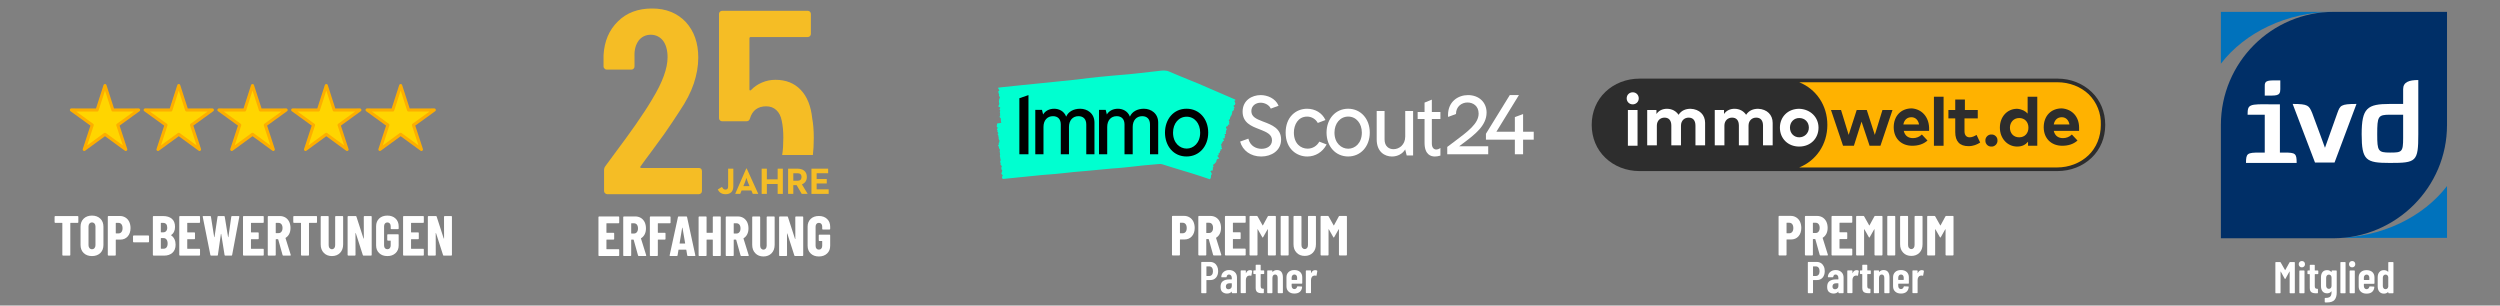<?xml version="1.0" encoding="UTF-8" standalone="no"?>
<!DOCTYPE svg PUBLIC "-//W3C//DTD SVG 1.1//EN" "http://www.w3.org/Graphics/SVG/1.1/DTD/svg11.dtd">
<svg width="100%" height="100%" viewBox="0 0 900 110" version="1.1" xmlns="http://www.w3.org/2000/svg" xmlns:xlink="http://www.w3.org/1999/xlink" xml:space="preserve" xmlns:serif="http://www.serif.com/" style="fill-rule:evenodd;clip-rule:evenodd;stroke-linecap:round;stroke-linejoin:round;stroke-miterlimit:1.5;">
    <rect x="0" y="0" width="900" height="110" fill="#808080" stroke="none"/>
    <g transform="matrix(1,0,0,1,-816.416,-456.194)">
        <g id="Trust-Footer" serif:id="Trust Footer" transform="matrix(1.286,0,0,1,816.416,456.194)">
            <rect x="0" y="0" width="700" height="110" style="fill:none;"/>
            <g transform="matrix(0.778,0,0,1,209.702,9.818)">
                <g transform="matrix(1,0,0,1,81.946,-25.685)">
                    <g transform="matrix(1.435,0,0,1.435,447.626,20.138)">
                        <g>
                            <g>
                                <path d="M56.7,43.7C50.7,51.5 40.2,56.7 28.4,56.7L56.7,56.7L56.7,43.7Z" style="fill:rgb(0,114,188);fill-rule:nonzero;"/>
                                <path d="M0,13C6,5.2 16.5,0 28.3,0L0,0L0,13Z" style="fill:rgb(0,114,188);fill-rule:nonzero;"/>
                                <path d="M28.3,0C12.7,0 0,12.7 0,28.4L0,56.8L28.3,56.8C44,56.7 56.7,44 56.7,28.4L56.7,0L28.3,0Z" style="fill:rgb(0,47,103);fill-rule:nonzero;"/>
                                <path d="M11,35.3L11,25.8L6.7,25.8C6.7,23.2 7,23.1 12.7,23.2L14.8,23.2L14.8,35.3L15.9,35.3C18.7,35.3 19,35.5 19,37.9L6.3,37.9C6.3,35.5 6.6,35.3 9.7,35.3L11,35.3ZM14.9,17.2L14.9,19.4C14.9,21.2 13.9,21 11,21L11,18.8C10.9,17 11.9,17.2 14.9,17.2" style="fill:white;fill-rule:nonzero;"/>
                                <path d="M34,23.1L28.5,37.8L23.6,37.8L18,23.1C21.9,23.1 22.1,23.5 22.9,25.4C23.7,27.5 26.1,34.1 26.1,34.1C26.1,34.1 28.5,27.3 29.2,25.4C29.9,23.5 30,23.1 34,23.1" style="fill:white;fill-rule:nonzero;"/>
                                <path d="M49.5,30.7C49.5,37.6 49,37.9 42.4,37.9C36.4,37.9 35.3,37.3 35.3,30.7C35.3,24.1 36.7,23.1 42.4,23.1L45.7,23.1L45.7,19.4C45.7,17.6 47.2,17.1 49.5,17.1L49.5,30.7ZM42.4,35.3C45.4,35.3 45.7,35.2 45.7,31.6L45.7,25.8L42.4,25.8C39.4,25.8 39.2,26.2 39.2,30.7C39.2,34.9 39.4,35.3 42.4,35.3" style="fill:white;fill-rule:nonzero;"/>
                            </g>
                        </g>
                    </g>
                    <g transform="matrix(1.447,0,0,1.447,165.55,-152.38)">
                        <g transform="matrix(1,0,0,1,-81.417,135.836)">
                            <path d="M244.2,3.3C242,1.2 239,0 235.8,0L131.8,0C128.5,0 125.5,1.2 123.3,3.3C121.1,5.4 119.9,8.3 119.9,11.5C119.9,14.7 121.1,17.6 123.3,19.7C125.5,21.8 128.5,23 131.8,23L235.7,23C239,23 242,21.8 244.2,19.7C246.4,17.6 247.6,14.7 247.6,11.5C247.6,8.3 246.4,5.4 244.2,3.3Z" style="fill:rgb(45,45,45);fill-rule:nonzero;"/>
                        </g>
                        <g transform="matrix(1,0,0,1,-81.417,135.836)">
                            <path d="M243.5,3.9C241.5,2 238.7,0.9 235.7,0.9L171.5,0.9C175.7,2.6 178.5,6.6 178.5,11.5C178.5,16.4 175.7,20.4 171.5,22.1L235.6,22.1C238.6,22.1 241.4,21 243.4,19.1C245.4,17.2 246.5,14.5 246.5,11.5C246.6,8.6 245.5,5.9 243.5,3.9Z" style="fill:rgb(255,178,0);fill-rule:nonzero;"/>
                        </g>
                        <g transform="matrix(1,0,0,1,-81.417,135.836)">
                            <path d="M190.3,14L192.2,7.8L194.7,7.8L191.7,16.7L189,16.7L187,10.7L185.1,16.7L182.4,16.7L179.4,7.8L181.9,7.8L183.8,14L185.8,7.8L188.3,7.8L190.3,14Z" style="fill:rgb(45,45,45);fill-rule:nonzero;"/>
                        </g>
                        <g transform="matrix(1,0,0,1,-81.417,135.836)">
                            <path d="M203.8,12.2L203.8,13L197.5,13C197.8,14.3 198.7,14.8 199.8,14.8C200.6,14.8 201.4,14.5 202,13.9L203.4,15.4C202.4,16.3 201.1,16.7 199.6,16.7C196.9,16.7 195,14.9 195,12.1C195,9.3 196.8,7.4 199.5,7.4C202,7.6 203.7,9.5 203.8,12.2ZM197.4,11.4L201.3,11.4C201.1,10.3 200.4,9.6 199.4,9.6C198.3,9.6 197.6,10.3 197.4,11.4Z" style="fill:rgb(45,45,45);fill-rule:nonzero;"/>
                        </g>
                        <g transform="matrix(1,0,0,1,-81.417,135.836)">
                            <rect x="205" y="4.5" width="2.4" height="12.2" style="fill:rgb(45,45,45);"/>
                        </g>
                        <g transform="matrix(1,0,0,1,-81.417,135.836)">
                            <path d="M215.9,9.9L212.6,9.9L212.6,13.1C212.6,14.2 213.2,14.6 213.9,14.6C214.5,14.6 215.1,14.3 215.6,14L216.5,15.9C215.7,16.4 214.8,16.8 213.6,16.8C211.4,16.8 210.3,15.6 210.3,13.3L210.3,9.9L208.6,9.9L208.6,7.8L210.3,7.8L210.3,5.2L212.7,5.2L212.7,7.8L215.9,7.8L215.9,9.9Z" style="fill:rgb(45,45,45);fill-rule:nonzero;"/>
                        </g>
                        <g transform="matrix(1,0,0,1,-81.417,135.836)">
                            <path d="M228.3,8.7L228.3,4.5L230.7,4.5L230.7,16.7L228.4,16.7L228.4,15.7C227.8,16.4 227,16.9 225.7,16.9C223.3,16.9 221.4,14.9 221.4,12.2C221.4,9.5 223.2,7.5 225.7,7.5C226.9,7.6 227.8,8.1 228.3,8.7ZM223.9,12.2C223.9,13.6 224.8,14.6 226.2,14.6C227.6,14.6 228.5,13.6 228.5,12.2C228.5,10.8 227.6,9.8 226.2,9.8C224.8,9.8 223.9,10.9 223.9,12.2Z" style="fill:rgb(45,45,45);fill-rule:nonzero;"/>
                        </g>
                        <g transform="matrix(1,0,0,1,-81.417,135.836)">
                            <path d="M241.1,12.2L241.1,13L234.8,13C235.1,14.3 236,14.8 237.1,14.8C237.9,14.8 238.7,14.5 239.3,13.9L240.7,15.4C239.7,16.3 238.4,16.7 236.9,16.7C234.2,16.7 232.3,14.9 232.3,12.1C232.3,9.3 234.1,7.4 236.8,7.4C239.4,7.6 241.1,9.5 241.1,12.2ZM234.8,11.4L238.7,11.4C238.5,10.3 237.8,9.6 236.8,9.6C235.7,9.6 235,10.3 234.8,11.4Z" style="fill:rgb(45,45,45);fill-rule:nonzero;"/>
                        </g>
                        <g transform="matrix(1,0,0,1,-81.417,135.836)">
                            <path d="M220.8,15.3C220.9,16.2 220.1,17 219.2,16.9C218.4,16.9 217.8,16.2 217.8,15.5C217.7,14.6 218.5,13.8 219.4,13.9C220.1,13.9 220.8,14.5 220.8,15.3Z" style="fill:rgb(45,45,45);fill-rule:nonzero;"/>
                        </g>
                        <g transform="matrix(1,0,0,1,-81.417,135.836)">
                            <path d="M131.6,4.9C131.6,5.8 130.9,6.4 130.1,6.4C129.2,6.4 128.6,5.7 128.6,4.9C128.6,4 129.3,3.4 130.1,3.4C131,3.4 131.6,4.1 131.6,4.9ZM131.3,16.7L128.9,16.7L128.9,7.8L131.3,7.8L131.3,16.7Z" style="fill:white;fill-rule:nonzero;"/>
                        </g>
                        <g transform="matrix(1,0,0,1,-81.417,135.836)">
                            <path d="M148.1,11L148.1,16.6L145.7,16.6L145.7,11.7C145.7,10.4 145.1,9.7 144,9.7C143,9.7 142.1,10.4 142.1,11.7L142.1,16.6L139.7,16.6L139.7,11.7C139.7,10.4 139.1,9.7 138,9.7C137,9.7 136.1,10.4 136.1,11.7L136.1,16.6L133.7,16.6L133.7,7.8L136,7.8L136,8.8C136.6,7.9 137.6,7.5 138.6,7.5C139.9,7.5 140.9,8.1 141.5,9C142.2,7.9 143.3,7.5 144.5,7.5C146.7,7.6 148.1,9 148.1,11Z" style="fill:white;fill-rule:nonzero;"/>
                        </g>
                        <g transform="matrix(1,0,0,1,-81.417,135.836)">
                            <path d="M164.9,11L164.9,16.6L162.5,16.6L162.5,11.7C162.5,10.4 161.9,9.7 160.8,9.7C159.8,9.7 158.9,10.4 158.9,11.7L158.9,16.6L156.5,16.6L156.5,11.7C156.5,10.4 155.9,9.7 154.8,9.7C153.8,9.7 152.9,10.4 152.9,11.7L152.9,16.6L150.5,16.6L150.5,7.8L152.8,7.8L152.8,8.8C153.4,7.9 154.4,7.5 155.4,7.5C156.7,7.5 157.7,8.1 158.3,9C159,7.9 160.1,7.5 161.3,7.5C163.5,7.6 164.9,9 164.9,11Z" style="fill:white;fill-rule:nonzero;"/>
                        </g>
                        <g transform="matrix(1,0,0,1,-81.417,135.836)">
                            <path d="M176.3,12.2C176.3,14.9 174.3,16.9 171.5,16.9C168.7,16.9 166.7,14.9 166.7,12.2C166.7,9.5 168.7,7.5 171.5,7.5C174.3,7.6 176.3,9.6 176.3,12.2ZM169.2,12.2C169.2,13.6 170.2,14.6 171.5,14.6C172.8,14.6 173.9,13.6 173.9,12.2C173.9,10.8 172.9,9.8 171.5,9.8C170.2,9.8 169.2,10.8 169.2,12.2Z" style="fill:white;fill-rule:nonzero;"/>
                        </g>
                    </g>
                </g>
                <g transform="matrix(0.836,0,0,0.836,89.054,15.407)">
                    <path d="M92.262,45.745C92.346,46.45 91.806,47.021 91.806,47.021L91.199,46.83C91.199,46.83 86.729,45.243 79.852,43.21C79.852,43.21 73.768,41.391 71.296,40.573C71.296,40.573 70.766,40.368 69.726,40.47C68.688,40.573 65.096,40.846 62.732,41.096L59.119,41.506C52.593,42.26 49.61,42.392 49.61,42.392C39.253,43.4 36.774,43.587 36.774,43.587C31.306,43.989 27.823,44.647 19.644,45.182L4.244,46.734C4.244,46.734 3.147,46.854 3.138,46.848L2.728,46.885C2.39,46.659 2.348,46.393 2.348,46.393L2.363,45.817C3.013,45.58 2.283,44.875 2.283,44.875C1.949,44.731 2.059,44.485 2.059,44.485C2.063,44.437 2.089,44.408 2.107,44.375C2.141,44.315 2.211,44.219 2.205,44.203C2.132,44.017 2.473,43.35 2.473,43.35C2.3,43.13 2.369,43.171 2.195,42.953C2.085,42.813 2.033,42.395 2.007,42.099C1.989,41.893 2.353,41.486 2.257,41.375C2.101,41.192 1.94,41.028 1.786,40.833C1.724,40.743 1.682,40.641 1.661,40.533C1.653,40.458 1.671,40.382 1.712,40.319C1.822,40.163 1.826,40.156 1.688,39.904C1.636,39.808 1.576,39.732 1.521,39.642C1.401,39.444 1.793,39.006 1.756,38.721C1.736,38.584 1.705,38.449 1.662,38.318C1.63,38.21 1.603,38.1 1.581,37.989L1.551,37.911C1.528,37.85 1.522,37.785 1.535,37.721C1.519,37.626 1.517,37.529 1.527,37.433C1.485,37.294 1.441,37.155 1.4,37.015C1.367,36.905 1.374,36.812 1.414,36.748C1.426,36.73 1.438,36.71 1.452,36.702C1.532,36.656 1.504,36.46 1.539,36.352L1.489,36.292C1.434,36.223 1.413,36.175 1.431,36.124C1.471,36.011 1.432,35.842 1.442,35.709C1.447,35.547 1.418,35.385 1.357,35.235C1.331,35.163 1.316,35.086 1.297,35.011C1.271,34.911 1.277,34.832 1.306,34.781C1.35,34.705 1.4,34.641 1.446,34.569C1.479,34.518 1.473,34.385 1.43,34.284C1.398,34.21 1.364,34.136 1.327,34.064C1.275,33.984 1.22,33.906 1.161,33.831C1.031,33.667 0.948,33.478 0.987,33.249C1.013,33.096 0.984,33.015 0.899,32.919C0.839,32.854 0.788,32.781 0.747,32.702C0.581,32.372 0.59,32.272 0.779,32.247C0.949,32.223 0.979,32.179 0.924,31.823C0.872,31.486 0.879,31.285 1.054,31.237C1.146,31.212 1.23,31.104 1.194,30.84C1.157,30.571 1.272,30.086 1.12,30.023C0.923,29.941 0.902,29.602 0.792,29.401C0.79,29.397 0.806,29.322 0.817,29.327C0.847,29.339 0.881,29.389 0.911,29.401C0.949,29.415 0.984,29.406 1.021,29.407C0.994,29.329 0.973,29.225 0.939,29.179C0.831,29.035 0.796,28.929 0.797,28.691C0.799,28.409 0.779,28.035 0.533,27.828C0.496,27.797 0.448,27.603 0.443,27.502C0.439,27.432 0.493,27.374 0.533,27.348C0.577,27.32 0.638,27.348 0.685,27.328C0.729,27.31 0.764,27.26 0.802,27.224C0.767,27.137 0.738,27.031 0.695,26.968C0.632,26.874 0.558,26.789 0.475,26.712C0.342,26.589 0.275,26.369 0.362,26.272C0.506,26.115 0.391,25.982 0.299,25.815C0.249,25.725 0.199,25.623 0.164,25.516C0.148,25.45 0.146,25.382 0.158,25.316C0.189,25.258 0.303,25.042 0.566,25.056C0.682,25.063 0.697,24.901 0.693,24.86C0.659,24.771 0.375,24.847 0.336,24.81C0.236,24.716 0.346,24.682 0.243,24.608C0.141,24.535 -0.027,24.106 0.003,23.968C0.019,23.895 0.088,23.878 0.14,23.865C0.217,23.845 0.326,23.906 0.19,23.605C0.103,23.408 0.141,23.49 0.2,23.249C0.23,23.129 0.292,23.179 0.248,23.041L0.331,22.969C0.331,22.969 1.638,22.776 1.821,22.757C2.193,22.718 1.881,22.211 1.881,22.211C1.776,21.529 1.859,21.241 1.851,21.151C1.806,20.605 1.617,20.523 1.399,20.387C1.349,20.357 1.281,20.146 1.252,20.013C1.242,19.966 1.312,19.858 1.361,19.86C1.438,19.864 1.467,19.817 1.551,19.862C1.576,19.876 1.6,19.76 1.626,19.779C1.619,19.72 1.659,19.738 1.641,19.703C1.584,19.596 1.541,19.675 1.485,19.567C1.432,19.469 1.394,19.365 1.371,19.256C1.364,19.216 1.435,19.156 1.48,19.145C1.555,19.127 1.594,18.921 1.513,18.702C1.453,18.542 1.443,18.55 1.403,18.368C1.338,18.07 1.371,17.886 1.486,17.774C1.621,17.642 1.606,17.509 1.44,17.251C1.426,17.229 1.412,17.203 1.397,17.187C1.327,17.11 1.252,17.043 1.258,16.866C1.266,16.66 1.412,16.513 1.475,16.528C1.523,16.538 1.548,16.426 1.554,16.39C1.588,16.162 1.579,16.232 1.52,16.111C1.453,15.972 1.301,15.976 1.172,15.96C0.918,15.929 0.949,15.83 0.812,15.649C0.692,15.489 0.653,15.429 0.752,15.292C0.779,15.257 0.94,15.226 0.986,15.232C1.086,15.244 1.048,15.164 1.059,14.97C1.062,14.918 1.079,14.874 1.091,14.831C1.191,14.507 1.189,14.508 1.074,14.014C0.992,13.66 0.934,13.334 1.069,13.094C1.158,12.934 1.093,12.412 1.211,12.384C1.281,12.366 1.285,12.164 1.302,12.056C1.315,11.983 1.327,11.955 1.367,11.951C1.393,11.948 1.422,11.872 1.437,11.827C1.467,11.733 1.311,11.579 1.277,11.503C1.219,11.372 1.155,11.243 1.086,11.118C0.99,10.948 0.916,10.809 1.06,10.745C1.158,10.702 1.13,10.492 1.064,10.399C0.914,10.191 0.883,9.942 0.83,9.689C0.824,9.659 0.813,9.628 0.81,9.599C0.798,9.44 0.628,9.304 0.704,9.16C0.744,9.084 0.846,9.134 0.905,9.085C1.015,8.994 1.253,8.859 1.13,8.76C1.092,8.73 1.137,8.546 1.107,8.503C1.023,8.376 0.991,8.275 0.9,8.194C0.743,8.056 0.814,8.12 0.7,7.86L0.678,7.723C0.634,7.58 0.808,7.57 0.808,7.57L2.482,7.36C2.482,7.36 6.898,6.888 11.072,6.471C11.072,6.471 14.267,6.156 27.676,4.786C27.676,4.786 33.342,4.289 39.802,3.415C39.802,3.415 45.451,2.734 57.094,1.787C57.094,1.787 65.04,0.966 70.757,0.265C70.757,0.265 72.853,-0.063 74.315,0.667C74.315,0.667 83.638,4.616 86.933,5.874L102.586,12.643C102.985,12.859 102.724,13.033 102.724,13.033C102.698,13.071 102.649,13.088 102.609,13.11C102.536,13.151 102.396,13.21 102.397,13.225C102.417,13.401 102.423,13.606 102.501,13.733C102.643,13.967 102.566,13.913 102.711,14.145C102.801,14.294 102.688,14.657 102.594,14.912C102.528,15.089 101.844,15.323 101.926,15.443C102.063,15.641 102.213,15.824 102.341,16.031C102.386,16.119 102.4,16.22 102.381,16.317C102.368,16.382 102.279,16.453 102.216,16.481C101.995,16.58 101.986,16.584 102.066,16.834C102.096,16.929 102.146,17.01 102.182,17.101C102.262,17.301 101.525,17.553 101.45,17.801C101.417,17.919 101.401,18.041 101.402,18.164C101.402,18.243 101.389,18.35 101.37,18.462C101.373,18.486 101.375,18.511 101.376,18.535C101.38,18.595 101.358,18.655 101.316,18.698C101.293,18.786 101.253,18.869 101.198,18.941C101.196,19.069 101.195,19.197 101.191,19.326C101.191,19.42 101.137,19.505 101.052,19.545C101.028,19.556 101.004,19.57 100.979,19.572C100.849,19.587 100.801,19.759 100.705,19.838L100.747,19.903C100.793,19.976 100.802,20.023 100.754,20.06C100.643,20.147 100.625,20.311 100.544,20.42C100.435,20.563 100.471,20.725 100.464,20.882C100.461,20.931 100.454,20.979 100.449,21.027C100.446,21.105 100.402,21.176 100.334,21.215C100.24,21.267 100.142,21.305 100.046,21.352C99.978,21.386 99.929,21.498 99.942,21.594C99.953,21.668 99.97,21.739 99.988,21.808C100.027,21.892 100.068,21.974 100.115,22.05C100.224,22.224 100.255,22.406 100.099,22.586C99.996,22.706 100.001,22.782 100.077,22.886C100.129,22.954 100.167,23.03 100.191,23.112C100.274,23.434 100.218,23.515 99.945,23.482C99.699,23.452 99.637,23.48 99.557,23.793C99.481,24.089 99.382,24.255 99.119,24.244C98.979,24.238 98.816,24.304 98.749,24.534C98.682,24.769 98.722,25.058 98.905,25.155C99.141,25.281 99.02,25.569 99.085,25.769C99.085,25.773 99.03,25.83 99.016,25.823C98.98,25.804 98.956,25.753 98.92,25.735C98.874,25.712 98.82,25.709 98.77,25.697C98.773,25.77 98.756,25.863 98.783,25.911C98.869,26.062 98.871,26.161 98.763,26.359C98.637,26.594 98.5,26.911 98.749,27.155C98.786,27.192 98.767,27.367 98.73,27.453C98.705,27.512 98.604,27.545 98.537,27.555C98.464,27.565 98.392,27.525 98.317,27.528C98.249,27.53 98.179,27.562 98.109,27.58C98.119,27.663 98.113,27.76 98.145,27.825C98.195,27.93 98.263,28.023 98.335,28.102C98.466,28.243 98.463,28.446 98.298,28.501C98.03,28.591 98.131,28.735 98.184,28.901C98.214,28.991 98.238,29.09 98.239,29.189C98.239,29.244 98.187,29.355 98.159,29.358C97.946,29.382 97.726,29.62 97.517,29.421C97.485,29.391 97.42,29.411 97.371,29.409C97.379,29.493 97.361,29.612 97.399,29.653C97.496,29.761 97.619,29.833 97.728,29.923C97.838,30.014 97.882,30.421 97.779,30.526C97.724,30.583 97.621,30.576 97.543,30.573C97.428,30.568 97.304,30.484 97.358,30.775C97.393,30.965 97.338,31.165 97.12,31.17C96.942,31.175 96.924,31.37 96.924,31.498C96.924,31.783 96.822,31.954 96.62,32.073C96.517,32.133 96.391,32.188 96.592,32.303C96.775,32.409 96.854,32.597 96.812,32.917C96.776,33.177 96.736,33.504 96.979,33.68C97.035,33.72 97.034,33.915 97.016,34.034C97.01,34.077 96.864,34.146 96.798,34.131C96.693,34.105 96.603,34.021 96.506,33.958C96.477,33.939 96.451,33.913 96.423,33.891C96.406,33.941 96.366,34.005 96.377,34.04C96.407,34.145 96.468,34.233 96.497,34.339C96.522,34.429 96.539,34.539 96.517,34.631C96.509,34.667 96.384,34.696 96.317,34.692C96.205,34.686 96.142,34.672 96.158,34.877C96.17,35.028 96.106,35.199 96.081,35.362C96.039,35.63 95.912,35.774 95.705,35.834C95.46,35.904 95.42,36.019 95.536,36.283C95.546,36.306 95.555,36.33 95.568,36.349C95.633,36.433 95.705,36.51 95.618,36.657C95.517,36.827 95.46,36.682 95.379,36.652C95.319,36.629 95.189,36.642 95.179,36.673C95.136,36.81 95.086,36.979 95.114,37.097C95.147,37.232 95.254,37.332 95.338,37.437C95.471,37.604 95.632,37.742 95.742,37.932C95.838,38.1 95.775,38.192 95.595,38.186C95.532,38.184 95.469,38.174 95.408,38.156C95.275,38.116 95.158,38.136 95.057,38.294C95.029,38.338 94.989,38.369 94.951,38.401C94.67,38.643 94.674,38.643 94.614,39.088C94.572,39.406 94.507,39.695 94.215,39.856C94.021,39.963 93.882,40.418 93.705,40.407C93.6,40.401 93.505,40.569 93.434,40.653C93.384,40.711 93.355,40.731 93.297,40.723C93.26,40.717 93.215,40.658 93.175,40.691C93.092,40.761 93.211,41.049 93.225,41.122C93.249,41.253 93.278,41.376 93.319,41.499C93.377,41.669 93.419,41.805 93.191,41.817C93.036,41.825 92.981,42.007 93.032,42.104C93.148,42.321 93.082,42.538 93.042,42.764C93.038,42.791 93.04,42.82 93.03,42.844C92.979,42.98 93.154,43.144 92.986,43.241C92.896,43.293 92.777,43.223 92.674,43.246C92.478,43.292 92.286,43.354 92.099,43.431C92.075,43.441 92.041,43.595 92.062,43.641C92.123,43.77 92.197,43.896 92.288,43.991C92.444,44.151 92.542,44.354 92.583,44.604C92.613,44.792 92.593,44.965 92.441,45.12C92.185,45.38 92.262,45.746 92.262,45.746" style="fill:rgb(0,255,208);"/>
                    <path d="M175.875,28.636C175.875,32.166 173.276,34.069 170.831,34.069C168.971,34.069 166.982,32.964 166.982,29.863L166.982,17.633L163.592,17.633L163.592,29.864C163.592,35.297 167.13,37.224 170.159,37.224C172.596,37.224 174.743,36.063 175.857,34.168L176.504,36.778L179.265,36.778L179.265,17.633L175.875,17.633L175.875,28.636Z" style="fill:white;"/>
                    <path d="M114.816,22.22L114.503,22.102C111.661,21.02 109.649,20.068 109.649,17.662C109.649,15.292 111.646,14.052 113.617,14.052C115.207,14.052 117.224,14.852 118.01,16.601L121.356,15.371L121.306,15.253C119.989,12.16 116.515,10.775 113.656,10.775C109.911,10.775 105.881,13.008 105.881,17.912C105.881,22.7 109.761,24.192 112.877,25.391L113.259,25.538C116.443,26.78 118.529,27.778 118.529,30.229C118.529,32.772 116.271,33.909 114.033,33.909C111.821,33.909 109.179,32.794 108.4,29.662L108.365,29.523L104.816,30.796C105.886,34.71 109.414,37.223 113.882,37.223C116.128,37.223 118.219,36.575 119.77,35.399C121.522,34.069 122.449,32.17 122.449,29.908C122.449,25.098 118.394,23.569 114.815,22.22L114.816,22.22Z" style="fill:white;"/>
                    <path d="M187.327,12.734L184.193,14.007L184.193,18.07L181.224,18.07L181.224,21.081L184.193,21.081L184.193,31.337C184.193,36.459 186.959,37.223 188.608,37.223C189.34,37.223 190.098,37.103 190.923,36.855L191.02,36.825L191.02,33.55L190.813,33.691C190.329,34.018 189.763,34.214 189.298,34.214C188.046,34.214 187.328,33.258 187.328,31.593L187.328,21.083L191.02,21.083L191.02,18.07L187.327,18.07L187.327,12.734Z" style="fill:white;"/>
                    <path d="M40.17,18.126C39.05,17.176 37.555,16.653 35.96,16.653C33.098,16.653 30.846,17.943 29.948,20.054C28.995,17.558 26.705,16.654 24.797,16.654C22.679,16.654 20.93,17.569 20.02,19.129L19.53,17.134L16.653,17.134L16.653,36.244L20.178,36.244L20.178,24.489C20.178,21.674 21.782,19.855 24.264,19.855C26.4,19.855 27.625,21.167 27.625,23.453L27.625,36.246L31.15,36.246L31.15,24.488C31.15,21.673 32.754,19.854 35.236,19.854C37.372,19.854 38.597,21.166 38.597,23.452L38.597,36.245L42.122,36.245L42.122,22.6C42.122,20.756 41.447,19.208 40.17,18.125L40.17,18.126Z"/>
                    <path d="M67.598,18.125C66.478,17.175 64.984,16.652 63.388,16.652C60.526,16.652 58.275,17.942 57.377,20.053C56.424,17.557 54.134,16.653 52.226,16.653C50.107,16.653 48.359,17.568 47.448,19.128L46.959,17.133L44.082,17.133L44.082,36.243L47.607,36.243L47.607,24.489C47.607,21.674 49.21,19.855 51.692,19.855C53.828,19.855 55.054,21.167 55.054,23.453L55.054,36.246L58.579,36.246L58.579,24.488C58.579,21.673 60.182,19.854 62.664,19.854C64.801,19.854 66.026,21.166 66.026,23.452L66.026,36.245L69.551,36.245L69.551,22.6C69.551,20.756 68.876,19.208 67.598,18.125Z"/>
                    <path d="M9.796,12.129L9.796,36.244L13.714,36.244L13.714,10.774L9.796,12.129Z"/>
                    <path d="M199.096,32.806C199.632,32.398 200.174,31.991 200.716,31.586C205.719,27.84 210.891,23.967 210.891,18.306C210.891,13.872 207.599,10.775 202.886,10.775C198.746,10.775 194.291,13.468 194.291,19.383C194.291,19.668 194.311,19.985 194.341,20.183L197.716,18.916C197.716,15.663 200.206,13.961 202.665,13.961C205.055,13.961 207.465,15.438 207.465,18.737C207.465,23.009 202.98,26.354 196.772,30.983C195.85,31.669 194.931,32.358 194.015,33.051L193.959,33.093L193.959,36.243L211.592,36.243L211.592,32.806L199.096,32.806Z" style="fill:white;"/>
                    <g transform="matrix(1.196,0,0,1.196,-4.252,-17.235)">
                        <path d="M130.07,28.327C134.577,28.327 137.849,31.943 137.849,36.925C137.849,41.907 134.577,45.523 130.07,45.523C125.563,45.523 122.291,41.907 122.291,36.925C122.291,31.943 125.563,28.327 130.07,28.327ZM134.994,36.925C134.994,40.734 132.533,42.727 130.101,42.727C127.638,42.727 125.145,40.734 125.145,36.925C125.145,33.581 127.229,31.156 130.101,31.156C132.936,31.156 134.994,33.582 134.994,36.925Z" style="fill:white;"/>
                    </g>
                    <g transform="matrix(1.196,0,0,1.196,-4.252,-17.235)">
                        <path d="M71.93,28.327C69.642,28.327 67.677,29.204 66.246,30.862C64.895,32.428 64.151,34.581 64.151,36.925C64.151,39.281 64.895,41.438 66.246,43C67.674,44.651 69.64,45.523 71.93,45.523C76.437,45.523 79.709,41.907 79.709,36.925C79.709,31.943 76.437,28.327 71.93,28.327ZM71.961,42.68C69.52,42.68 67.049,40.704 67.049,36.925C67.049,33.609 69.114,31.202 71.961,31.202C74.771,31.202 76.812,33.609 76.812,36.925C76.812,40.704 74.371,42.68 71.961,42.68Z"/>
                    </g>
                    <path d="M226.602,26.557L226.602,18.945L223.059,20.252L223.059,26.557L215.107,26.557L224.804,10.776L220.87,10.776L210.612,27.426L210.612,29.976L223.059,29.976L223.059,36.245L226.602,36.245L226.602,29.976L231.184,29.976L231.184,26.557L226.602,26.557ZM138.893,30.814C137.882,32.689 135.992,33.84 133.868,33.84C130.922,33.84 127.95,31.694 127.95,26.9C127.95,23.595 129.73,20.037 133.639,20.037C135.559,20.026 137.334,21.083 138.238,22.777L141.541,21.514L141.481,21.388C140.11,18.468 137.104,16.653 133.639,16.653C131.199,16.653 128.939,17.56 127.276,19.206C125.4,21.064 124.408,23.738 124.408,26.939C124.408,34.006 129.233,37.224 133.715,37.224C137.199,37.224 140.286,35.329 141.975,32.154L142.041,32.028L142.012,32.015L138.893,30.815L138.893,30.814Z" style="fill:white;"/>
                </g>
                <g transform="matrix(1.338,0,0,1.338,-598.593,35.298)">
                    <g transform="matrix(12,0,0,12,857.214,45.19)">
                        <path d="M0.368,-0.692C0.371,-0.697 0.376,-0.7 0.383,-0.7L0.475,-0.7C0.478,-0.7 0.481,-0.699 0.484,-0.697C0.486,-0.694 0.487,-0.691 0.487,-0.688L0.487,-0.012C0.487,-0.009 0.486,-0.006 0.484,-0.004C0.481,-0.001 0.478,-0 0.475,-0L0.383,-0C0.38,-0 0.377,-0.001 0.375,-0.004C0.372,-0.006 0.371,-0.009 0.371,-0.012L0.371,-0.484C0.371,-0.487 0.37,-0.488 0.369,-0.488C0.368,-0.488 0.366,-0.487 0.365,-0.485L0.278,-0.327C0.275,-0.322 0.272,-0.319 0.269,-0.319C0.266,-0.319 0.263,-0.322 0.26,-0.327L0.173,-0.485C0.172,-0.487 0.17,-0.488 0.169,-0.488C0.168,-0.488 0.167,-0.487 0.167,-0.484L0.167,-0.012C0.167,-0.009 0.166,-0.006 0.164,-0.004C0.161,-0.001 0.158,-0 0.155,-0L0.063,-0C0.06,-0 0.057,-0.001 0.055,-0.004C0.052,-0.006 0.051,-0.009 0.051,-0.012L0.051,-0.688C0.051,-0.691 0.052,-0.694 0.055,-0.697C0.057,-0.699 0.06,-0.7 0.063,-0.7L0.155,-0.7C0.162,-0.7 0.167,-0.697 0.17,-0.692L0.267,-0.521C0.269,-0.518 0.271,-0.518 0.273,-0.521L0.368,-0.692Z" style="fill:white;fill-rule:nonzero;"/>
                    </g>
                    <g transform="matrix(12,0,0,12,863.67,45.19)">
                        <path d="M0.107,-0.581C0.086,-0.581 0.069,-0.588 0.056,-0.601C0.043,-0.614 0.036,-0.631 0.036,-0.652C0.036,-0.673 0.043,-0.69 0.056,-0.703C0.069,-0.716 0.086,-0.723 0.107,-0.723C0.128,-0.723 0.145,-0.716 0.158,-0.703C0.17,-0.69 0.177,-0.673 0.177,-0.652C0.177,-0.631 0.17,-0.614 0.157,-0.601C0.144,-0.588 0.127,-0.581 0.107,-0.581ZM0.062,-0C0.059,-0 0.056,-0.001 0.054,-0.004C0.051,-0.006 0.05,-0.009 0.05,-0.012L0.05,-0.499C0.05,-0.502 0.051,-0.505 0.054,-0.508C0.056,-0.51 0.059,-0.511 0.062,-0.511L0.154,-0.511C0.157,-0.511 0.16,-0.51 0.163,-0.508C0.165,-0.505 0.166,-0.502 0.166,-0.499L0.166,-0.012C0.166,-0.009 0.165,-0.006 0.163,-0.004C0.16,-0.001 0.157,-0 0.154,-0L0.062,-0Z" style="fill:white;fill-rule:nonzero;"/>
                    </g>
                    <g transform="matrix(12,0,0,12,866.25,45.19)">
                        <path d="M0.26,-0.441C0.26,-0.438 0.259,-0.435 0.257,-0.433C0.254,-0.43 0.251,-0.429 0.248,-0.429L0.186,-0.429C0.183,-0.429 0.181,-0.427 0.181,-0.424L0.181,-0.162C0.181,-0.139 0.185,-0.123 0.194,-0.114C0.203,-0.105 0.216,-0.1 0.233,-0.101L0.24,-0.101C0.243,-0.101 0.246,-0.1 0.249,-0.098C0.251,-0.095 0.252,-0.092 0.252,-0.089L0.252,-0.012C0.252,-0.009 0.251,-0.006 0.249,-0.004C0.246,-0.001 0.243,-0 0.24,-0L0.206,-0C0.161,-0 0.127,-0.008 0.104,-0.025C0.081,-0.042 0.069,-0.073 0.069,-0.119L0.069,-0.424C0.069,-0.427 0.067,-0.429 0.064,-0.429L0.029,-0.429C0.026,-0.429 0.023,-0.43 0.021,-0.433C0.018,-0.435 0.017,-0.438 0.017,-0.441L0.017,-0.499C0.017,-0.502 0.018,-0.505 0.021,-0.508C0.023,-0.51 0.026,-0.511 0.029,-0.511L0.064,-0.511C0.067,-0.511 0.069,-0.513 0.069,-0.516L0.069,-0.626C0.069,-0.629 0.07,-0.632 0.073,-0.635C0.075,-0.637 0.078,-0.638 0.081,-0.638L0.169,-0.638C0.172,-0.638 0.175,-0.637 0.178,-0.635C0.18,-0.632 0.181,-0.629 0.181,-0.626L0.181,-0.516C0.181,-0.513 0.183,-0.511 0.186,-0.511L0.248,-0.511C0.251,-0.511 0.254,-0.51 0.257,-0.508C0.259,-0.505 0.26,-0.502 0.26,-0.499L0.26,-0.441Z" style="fill:white;fill-rule:nonzero;"/>
                    </g>
                    <g transform="matrix(12,0,0,12,869.634,45.19)">
                        <path d="M0.275,-0.499C0.275,-0.502 0.276,-0.505 0.279,-0.508C0.281,-0.51 0.284,-0.511 0.287,-0.511L0.379,-0.511C0.382,-0.511 0.385,-0.51 0.388,-0.508C0.39,-0.505 0.391,-0.502 0.391,-0.499L0.391,-0.019C0.391,0.053 0.375,0.109 0.342,0.148C0.309,0.187 0.251,0.206 0.167,0.206C0.152,0.206 0.141,0.206 0.134,0.205C0.126,0.204 0.122,0.2 0.122,0.192L0.122,0.115C0.122,0.106 0.126,0.103 0.135,0.104C0.173,0.105 0.202,0.1 0.223,0.09C0.243,0.08 0.257,0.065 0.264,0.046C0.271,0.027 0.275,0.001 0.275,-0.03L0.275,-0.041C0.275,-0.043 0.274,-0.044 0.273,-0.045C0.272,-0.045 0.27,-0.044 0.269,-0.042C0.247,-0.013 0.216,0.001 0.175,0.001C0.13,0.001 0.096,-0.014 0.073,-0.043C0.05,-0.072 0.038,-0.111 0.038,-0.161L0.038,-0.357C0.038,-0.408 0.05,-0.448 0.074,-0.477C0.097,-0.505 0.131,-0.519 0.175,-0.519C0.216,-0.519 0.247,-0.505 0.269,-0.476C0.27,-0.474 0.272,-0.473 0.273,-0.474C0.274,-0.474 0.275,-0.475 0.275,-0.477L0.275,-0.499ZM0.215,-0.099C0.233,-0.099 0.247,-0.106 0.259,-0.119C0.27,-0.132 0.275,-0.148 0.275,-0.169L0.275,-0.348C0.275,-0.369 0.27,-0.387 0.259,-0.4C0.247,-0.413 0.233,-0.419 0.215,-0.419C0.197,-0.419 0.182,-0.412 0.171,-0.399C0.16,-0.386 0.154,-0.369 0.154,-0.348L0.154,-0.169C0.154,-0.148 0.16,-0.132 0.171,-0.119C0.182,-0.106 0.197,-0.099 0.215,-0.099Z" style="fill:white;fill-rule:nonzero;"/>
                    </g>
                    <g transform="matrix(12,0,0,12,874.806,45.19)">
                        <path d="M0.054,-0C0.051,-0 0.048,-0.001 0.046,-0.004C0.043,-0.006 0.042,-0.009 0.042,-0.012L0.042,-0.688C0.042,-0.691 0.043,-0.694 0.046,-0.697C0.048,-0.699 0.051,-0.7 0.054,-0.7L0.146,-0.7C0.149,-0.7 0.152,-0.699 0.155,-0.697C0.157,-0.694 0.158,-0.691 0.158,-0.688L0.158,-0.012C0.158,-0.009 0.157,-0.006 0.155,-0.004C0.152,-0.001 0.149,-0 0.146,-0L0.054,-0Z" style="fill:white;fill-rule:nonzero;"/>
                    </g>
                    <g transform="matrix(12,0,0,12,877.194,45.19)">
                        <path d="M0.107,-0.581C0.086,-0.581 0.069,-0.588 0.056,-0.601C0.043,-0.614 0.036,-0.631 0.036,-0.652C0.036,-0.673 0.043,-0.69 0.056,-0.703C0.069,-0.716 0.086,-0.723 0.107,-0.723C0.128,-0.723 0.145,-0.716 0.158,-0.703C0.17,-0.69 0.177,-0.673 0.177,-0.652C0.177,-0.631 0.17,-0.614 0.157,-0.601C0.144,-0.588 0.127,-0.581 0.107,-0.581ZM0.062,-0C0.059,-0 0.056,-0.001 0.054,-0.004C0.051,-0.006 0.05,-0.009 0.05,-0.012L0.05,-0.499C0.05,-0.502 0.051,-0.505 0.054,-0.508C0.056,-0.51 0.059,-0.511 0.062,-0.511L0.154,-0.511C0.157,-0.511 0.16,-0.51 0.163,-0.508C0.165,-0.505 0.166,-0.502 0.166,-0.499L0.166,-0.012C0.166,-0.009 0.165,-0.006 0.163,-0.004C0.16,-0.001 0.157,-0 0.154,-0L0.062,-0Z" style="fill:white;fill-rule:nonzero;"/>
                    </g>
                    <g transform="matrix(12,0,0,12,879.774,45.19)">
                        <path d="M0.392,-0.225C0.392,-0.222 0.391,-0.219 0.389,-0.217C0.386,-0.214 0.383,-0.213 0.38,-0.213L0.159,-0.213C0.156,-0.213 0.154,-0.211 0.154,-0.208L0.154,-0.163C0.154,-0.142 0.16,-0.125 0.171,-0.112C0.182,-0.099 0.197,-0.092 0.215,-0.092C0.23,-0.092 0.244,-0.097 0.255,-0.107C0.266,-0.116 0.273,-0.129 0.276,-0.144C0.278,-0.151 0.282,-0.154 0.289,-0.154L0.378,-0.15C0.381,-0.15 0.384,-0.149 0.387,-0.147C0.389,-0.144 0.39,-0.141 0.389,-0.137C0.384,-0.09 0.367,-0.055 0.338,-0.03C0.309,-0.005 0.268,0.008 0.215,0.008C0.16,0.008 0.117,-0.007 0.086,-0.036C0.054,-0.065 0.038,-0.104 0.038,-0.154L0.038,-0.357C0.038,-0.406 0.054,-0.445 0.086,-0.475C0.117,-0.504 0.16,-0.519 0.215,-0.519C0.27,-0.519 0.313,-0.504 0.345,-0.475C0.376,-0.445 0.392,-0.406 0.392,-0.357L0.392,-0.225ZM0.215,-0.419C0.197,-0.419 0.182,-0.412 0.171,-0.399C0.16,-0.386 0.154,-0.369 0.154,-0.348L0.154,-0.303C0.154,-0.3 0.156,-0.298 0.159,-0.298L0.272,-0.298C0.275,-0.298 0.277,-0.3 0.277,-0.303L0.277,-0.348C0.277,-0.369 0.271,-0.387 0.26,-0.4C0.249,-0.413 0.234,-0.419 0.215,-0.419Z" style="fill:white;fill-rule:nonzero;"/>
                    </g>
                    <g transform="matrix(12,0,0,12,884.886,45.19)">
                        <path d="M0.275,-0.688C0.275,-0.691 0.276,-0.694 0.279,-0.697C0.281,-0.699 0.284,-0.7 0.287,-0.7L0.379,-0.7C0.382,-0.7 0.385,-0.699 0.388,-0.697C0.39,-0.694 0.391,-0.691 0.391,-0.688L0.391,-0.012C0.391,-0.009 0.39,-0.006 0.388,-0.004C0.385,-0.001 0.382,-0 0.379,-0L0.287,-0C0.284,-0 0.281,-0.001 0.279,-0.004C0.276,-0.006 0.275,-0.009 0.275,-0.012L0.275,-0.024C0.275,-0.026 0.274,-0.027 0.273,-0.028C0.272,-0.029 0.27,-0.028 0.269,-0.027C0.245,-0.004 0.215,0.008 0.179,0.008C0.134,0.008 0.1,-0.007 0.075,-0.036C0.05,-0.065 0.038,-0.105 0.038,-0.154L0.038,-0.357C0.038,-0.408 0.05,-0.447 0.076,-0.476C0.1,-0.505 0.135,-0.519 0.179,-0.519C0.194,-0.519 0.21,-0.516 0.226,-0.511C0.242,-0.505 0.256,-0.496 0.269,-0.483C0.27,-0.482 0.272,-0.481 0.273,-0.482C0.274,-0.483 0.275,-0.484 0.275,-0.486L0.275,-0.688ZM0.215,-0.092C0.231,-0.092 0.244,-0.097 0.255,-0.108C0.266,-0.118 0.272,-0.132 0.275,-0.149L0.275,-0.362C0.272,-0.379 0.266,-0.393 0.255,-0.404C0.244,-0.414 0.231,-0.419 0.215,-0.419C0.196,-0.419 0.181,-0.413 0.17,-0.4C0.159,-0.387 0.153,-0.369 0.153,-0.348L0.153,-0.163C0.153,-0.142 0.159,-0.125 0.17,-0.112C0.181,-0.098 0.196,-0.092 0.215,-0.092Z" style="fill:white;fill-rule:nonzero;"/>
                    </g>
                </g>
                <g transform="matrix(1.236,0,0,1.236,-1711.07,-188.985)">
                    <g transform="matrix(76.394,0,0,76.394,1339.77,201.52)">
                        <path d="M0.17,-0.106C0.169,-0.105 0.168,-0.103 0.169,-0.102C0.17,-0.101 0.171,-0.1 0.173,-0.1L0.392,-0.1C0.395,-0.1 0.398,-0.099 0.401,-0.097C0.403,-0.094 0.404,-0.091 0.404,-0.088L0.404,-0.012C0.404,-0.009 0.403,-0.006 0.401,-0.004C0.398,-0.001 0.395,-0 0.392,-0L0.043,-0C0.04,-0 0.037,-0.001 0.035,-0.004C0.032,-0.006 0.031,-0.009 0.031,-0.012L0.031,-0.092C0.031,-0.098 0.033,-0.103 0.036,-0.107L0.075,-0.16C0.101,-0.195 0.127,-0.23 0.152,-0.266C0.177,-0.302 0.198,-0.334 0.215,-0.363C0.254,-0.427 0.273,-0.48 0.273,-0.522C0.273,-0.549 0.267,-0.57 0.256,-0.585C0.244,-0.6 0.228,-0.608 0.209,-0.608C0.19,-0.608 0.174,-0.6 0.163,-0.586C0.152,-0.571 0.146,-0.551 0.147,-0.526L0.147,-0.487C0.147,-0.484 0.146,-0.481 0.144,-0.479C0.141,-0.476 0.138,-0.475 0.135,-0.475L0.041,-0.475C0.038,-0.475 0.035,-0.476 0.033,-0.479C0.03,-0.481 0.029,-0.484 0.029,-0.487L0.029,-0.53C0.032,-0.583 0.05,-0.626 0.084,-0.659C0.117,-0.692 0.161,-0.708 0.214,-0.708C0.267,-0.708 0.309,-0.691 0.342,-0.657C0.374,-0.622 0.39,-0.577 0.39,-0.521C0.39,-0.488 0.384,-0.455 0.373,-0.422C0.362,-0.389 0.344,-0.354 0.319,-0.317C0.302,-0.29 0.282,-0.261 0.26,-0.229C0.237,-0.197 0.221,-0.176 0.214,-0.166C0.194,-0.139 0.179,-0.119 0.17,-0.106Z" style="fill:rgb(245,189,37);fill-rule:nonzero;"/>
                    </g>
                    <g transform="matrix(0.601,0,0,0.601,515.338,19.546)">
                        <path d="M1455.71,303.909C1455.24,303.928 1454.76,303.937 1454.27,303.937C1453.8,303.937 1453.33,303.928 1452.87,303.909L1455.71,303.909ZM1461.97,283.791C1461.99,283.683 1462.01,283.574 1462.03,283.463C1462.37,281.344 1462.54,278.631 1462.54,275.325C1462.54,272.188 1462.28,269.475 1461.77,267.186C1461.35,264.982 1460.48,263.265 1459.17,262.036C1457.85,260.806 1456.22,260.192 1454.27,260.192C1450.2,260.192 1447.57,262.142 1446.39,266.041C1446.13,266.974 1445.58,267.44 1444.73,267.44L1432.91,267.44C1432.48,267.44 1432.12,267.292 1431.83,266.995C1431.53,266.698 1431.38,266.338 1431.38,265.914L1431.38,215.429C1431.38,215.005 1431.53,214.645 1431.83,214.348C1432.12,214.051 1432.48,213.903 1432.91,213.903L1474.36,213.903C1474.79,213.903 1475.15,214.051 1475.44,214.348C1475.74,214.645 1475.89,215.005 1475.89,215.429L1475.89,225.094C1475.89,225.517 1475.74,225.878 1475.44,226.174C1475.15,226.471 1474.79,226.62 1474.36,226.62L1446.77,226.62C1446.34,226.62 1446.13,226.831 1446.13,227.255L1446.13,252.053C1446.13,252.307 1446.22,252.456 1446.39,252.498C1446.56,252.54 1446.73,252.477 1446.89,252.307C1448.34,250.781 1450.1,249.573 1452.17,248.683C1454.25,247.793 1456.43,247.348 1458.72,247.348C1463.81,247.348 1467.9,248.98 1470.99,252.244C1474.09,255.508 1475.93,260.107 1476.53,266.041C1477.03,268.669 1477.29,271.806 1477.29,275.452C1477.29,278.667 1477.14,281.446 1476.85,283.791L1461.97,283.791Z" style="fill:rgb(245,189,37);fill-rule:nonzero;"/>
                    </g>
                    <g transform="matrix(0.018,0,0,0.018,1369.06,200.005)">
                        <g transform="matrix(600,0,0,600,335.589,79.114)">
                            <path d="M0.223,0.009C0.347,0.009 0.432,-0.057 0.432,-0.202L0.432,-0.68L0.292,-0.68L0.292,-0.204C0.292,-0.134 0.263,-0.116 0.217,-0.116C0.169,-0.116 0.149,-0.149 0.127,-0.188L0.013,-0.119C0.046,-0.049 0.111,0.009 0.223,0.009Z" style="fill:rgb(245,189,37);fill-rule:nonzero;"/>
                        </g>
                        <g transform="matrix(600,0,0,600,612.189,79.114)">
                            <path d="M0.021,-0L0.156,-0L0.194,-0.092L0.458,-0.092L0.496,-0L0.643,-0L0.332,-0.686L0.32,-0.686L0.021,-0ZM0.241,-0.209L0.284,-0.312C0.303,-0.359 0.323,-0.43 0.324,-0.433C0.326,-0.426 0.346,-0.357 0.365,-0.312L0.408,-0.209L0.241,-0.209Z" style="fill:rgb(245,189,37);fill-rule:nonzero;"/>
                        </g>
                        <g transform="matrix(600,0,0,600,1010.59,79.114)">
                            <path d="M0.071,-0L0.211,-0L0.211,-0.267L0.502,-0.267L0.502,-0L0.642,-0L0.642,-0.68L0.502,-0.68L0.502,-0.392L0.211,-0.392L0.211,-0.68L0.071,-0.68L0.071,-0Z" style="fill:rgb(245,189,37);fill-rule:nonzero;"/>
                        </g>
                        <g transform="matrix(600,0,0,600,1438.39,79.114)">
                            <path d="M0.071,-0L0.211,-0L0.211,-0.236L0.3,-0.236L0.438,-0L0.598,-0L0.443,-0.257C0.522,-0.288 0.576,-0.353 0.576,-0.456C0.576,-0.615 0.462,-0.68 0.323,-0.68L0.071,-0.68L0.071,-0ZM0.211,-0.354L0.211,-0.557L0.319,-0.557C0.386,-0.557 0.432,-0.532 0.432,-0.456C0.432,-0.381 0.388,-0.354 0.319,-0.354L0.211,-0.354Z" style="fill:rgb(245,189,37);fill-rule:nonzero;"/>
                        </g>
                        <g transform="matrix(600,0,0,600,1815.79,79.114)">
                            <path d="M0.071,-0L0.535,-0L0.535,-0.123L0.211,-0.123L0.211,-0.281L0.484,-0.281L0.484,-0.401L0.211,-0.401L0.211,-0.557L0.521,-0.557L0.521,-0.68L0.071,-0.68L0.071,-0Z" style="fill:rgb(245,189,37);fill-rule:nonzero;"/>
                        </g>
                    </g>
                </g>
                <g id="Gesamtbewertung" transform="matrix(0.965,0,0,0.965,-481.123,-1.596)">
                    <g transform="matrix(1.146,0,0,1.146,-50.437,9.644)">
                        <g>
                            <g transform="matrix(1,0,0,1,120.199,-1)">
                                <path d="M245.5,13L248.069,20.965L256.437,20.946L249.656,25.85L252.26,33.804L245.5,28.87L238.74,33.804L241.344,25.85L234.563,20.946L242.931,20.965L245.5,13Z" style="fill:rgb(255,213,0);stroke:rgb(253,174,0);stroke-width:1px;"/>
                            </g>
                            <g transform="matrix(1,0,0,1,24,-1)">
                                <path d="M245.5,13L248.069,20.965L256.437,20.946L249.656,25.85L252.26,33.804L245.5,28.87L238.74,33.804L241.344,25.85L234.563,20.946L242.931,20.965L245.5,13Z" style="fill:rgb(255,213,0);stroke:rgb(253,174,0);stroke-width:1px;"/>
                            </g>
                            <g transform="matrix(1,0,0,1,48,-1)">
                                <path d="M245.5,13L248.069,20.965L256.437,20.946L249.656,25.85L252.26,33.804L245.5,28.87L238.74,33.804L241.344,25.85L234.563,20.946L242.931,20.965L245.5,13Z" style="fill:rgb(255,213,0);stroke:rgb(253,174,0);stroke-width:1px;"/>
                            </g>
                            <g transform="matrix(1,0,0,1,72,-1)">
                                <path d="M245.5,13L248.069,20.965L256.437,20.946L249.656,25.85L252.26,33.804L245.5,28.87L238.74,33.804L241.344,25.85L234.563,20.946L242.931,20.965L245.5,13Z" style="fill:rgb(255,213,0);stroke:rgb(253,174,0);stroke-width:1px;"/>
                            </g>
                            <g transform="matrix(1,0,0,1,96,-1)">
                                <path d="M245.5,13L248.069,20.965L256.437,20.946L249.656,25.85L252.26,33.804L245.5,28.87L238.74,33.804L241.344,25.85L234.563,20.946L242.931,20.965L245.5,13Z" style="fill:rgb(255,213,0);stroke:rgb(253,174,0);stroke-width:1px;"/>
                            </g>
                        </g>
                    </g>
                    <g transform="matrix(0.219,0,0,0.613,480.738,16.892)">
                        <g transform="matrix(8.02,0,0,2.864,-6077.58,-15.413)">
                            <g transform="matrix(12,0,0,12,857.214,45.19)">
                                <path d="M0.257,-0.701C0.294,-0.701 0.326,-0.692 0.355,-0.674C0.384,-0.656 0.406,-0.631 0.422,-0.599C0.437,-0.566 0.445,-0.529 0.445,-0.488C0.445,-0.426 0.428,-0.376 0.395,-0.339C0.362,-0.302 0.318,-0.283 0.264,-0.283L0.189,-0.283C0.186,-0.283 0.184,-0.281 0.184,-0.278L0.184,-0.012C0.184,-0.009 0.183,-0.006 0.181,-0.004C0.178,-0.001 0.175,-0 0.172,-0L0.055,-0C0.052,-0 0.049,-0.001 0.047,-0.004C0.044,-0.006 0.043,-0.009 0.043,-0.012L0.043,-0.689C0.043,-0.692 0.044,-0.695 0.047,-0.698C0.049,-0.7 0.052,-0.701 0.055,-0.701L0.257,-0.701ZM0.233,-0.393C0.254,-0.393 0.272,-0.401 0.285,-0.418C0.298,-0.434 0.304,-0.456 0.304,-0.485C0.304,-0.514 0.298,-0.537 0.285,-0.554C0.272,-0.571 0.254,-0.579 0.233,-0.579L0.189,-0.579C0.186,-0.579 0.184,-0.577 0.184,-0.574L0.184,-0.398C0.184,-0.395 0.186,-0.393 0.189,-0.393L0.233,-0.393Z" style="fill:white;fill-rule:nonzero;"/>
                            </g>
                            <g transform="matrix(12,0,0,12,862.794,45.19)">
                                <path d="M0.32,-0C0.313,-0 0.308,-0.003 0.306,-0.01L0.229,-0.286C0.228,-0.289 0.226,-0.29 0.224,-0.29L0.19,-0.29C0.187,-0.29 0.185,-0.288 0.185,-0.285L0.185,-0.012C0.185,-0.009 0.184,-0.006 0.182,-0.004C0.179,-0.001 0.176,-0 0.173,-0L0.056,-0C0.053,-0 0.05,-0.001 0.048,-0.004C0.045,-0.006 0.044,-0.009 0.044,-0.012L0.044,-0.688C0.044,-0.691 0.045,-0.694 0.048,-0.697C0.05,-0.699 0.053,-0.7 0.056,-0.7L0.258,-0.7C0.295,-0.7 0.327,-0.691 0.356,-0.674C0.385,-0.656 0.407,-0.631 0.423,-0.599C0.438,-0.567 0.446,-0.53 0.446,-0.489C0.446,-0.45 0.439,-0.415 0.424,-0.385C0.409,-0.355 0.388,-0.332 0.361,-0.315C0.36,-0.314 0.359,-0.314 0.358,-0.313C0.357,-0.312 0.357,-0.31 0.358,-0.309L0.45,-0.014L0.451,-0.01C0.451,-0.003 0.447,-0 0.44,-0L0.32,-0ZM0.19,-0.579C0.187,-0.579 0.185,-0.577 0.185,-0.574L0.185,-0.403C0.185,-0.4 0.187,-0.398 0.19,-0.398L0.235,-0.398C0.256,-0.398 0.273,-0.406 0.286,-0.423C0.299,-0.439 0.305,-0.461 0.305,-0.488C0.305,-0.516 0.299,-0.538 0.286,-0.555C0.273,-0.571 0.256,-0.579 0.235,-0.579L0.19,-0.579Z" style="fill:white;fill-rule:nonzero;"/>
                            </g>
                            <g transform="matrix(12,0,0,12,868.446,45.19)">
                                <path d="M0.411,-0.591C0.411,-0.588 0.41,-0.585 0.408,-0.583C0.405,-0.58 0.402,-0.579 0.399,-0.579L0.19,-0.579C0.187,-0.579 0.185,-0.577 0.185,-0.574L0.185,-0.416C0.185,-0.413 0.187,-0.411 0.19,-0.411L0.31,-0.411C0.313,-0.411 0.316,-0.41 0.319,-0.408C0.321,-0.405 0.322,-0.402 0.322,-0.399L0.322,-0.302C0.322,-0.299 0.321,-0.296 0.319,-0.294C0.316,-0.291 0.313,-0.29 0.31,-0.29L0.19,-0.29C0.187,-0.29 0.185,-0.288 0.185,-0.285L0.185,-0.126C0.185,-0.123 0.187,-0.121 0.19,-0.121L0.399,-0.121C0.402,-0.121 0.405,-0.12 0.408,-0.118C0.41,-0.115 0.411,-0.112 0.411,-0.109L0.411,-0.012C0.411,-0.009 0.41,-0.006 0.408,-0.004C0.405,-0.001 0.402,-0 0.399,-0L0.056,-0C0.053,-0 0.05,-0.001 0.048,-0.004C0.045,-0.006 0.044,-0.009 0.044,-0.012L0.044,-0.688C0.044,-0.691 0.045,-0.694 0.048,-0.697C0.05,-0.699 0.053,-0.7 0.056,-0.7L0.399,-0.7C0.402,-0.7 0.405,-0.699 0.408,-0.697C0.41,-0.694 0.411,-0.691 0.411,-0.688L0.411,-0.591Z" style="fill:white;fill-rule:nonzero;"/>
                            </g>
                            <g transform="matrix(12,0,0,12,873.702,45.19)">
                                <path d="M0.364,-0.692C0.367,-0.697 0.372,-0.7 0.379,-0.7L0.495,-0.7C0.498,-0.7 0.501,-0.699 0.504,-0.697C0.506,-0.694 0.507,-0.691 0.507,-0.688L0.507,-0.012C0.507,-0.009 0.506,-0.006 0.504,-0.004C0.501,-0.001 0.498,-0 0.495,-0L0.378,-0C0.375,-0 0.372,-0.001 0.37,-0.004C0.367,-0.006 0.366,-0.009 0.366,-0.012L0.366,-0.461C0.366,-0.464 0.365,-0.465 0.364,-0.465C0.363,-0.465 0.361,-0.464 0.36,-0.462L0.282,-0.324C0.279,-0.319 0.276,-0.316 0.274,-0.316C0.272,-0.316 0.269,-0.319 0.266,-0.324L0.188,-0.462C0.187,-0.464 0.185,-0.465 0.184,-0.465C0.183,-0.465 0.182,-0.464 0.182,-0.461L0.182,-0.012C0.182,-0.009 0.181,-0.006 0.179,-0.004C0.176,-0.001 0.173,-0 0.17,-0L0.053,-0C0.05,-0 0.047,-0.001 0.045,-0.004C0.042,-0.006 0.041,-0.009 0.041,-0.012L0.041,-0.688C0.041,-0.691 0.042,-0.694 0.045,-0.697C0.047,-0.699 0.05,-0.7 0.053,-0.7L0.168,-0.7C0.175,-0.7 0.18,-0.697 0.183,-0.692L0.272,-0.533C0.274,-0.53 0.276,-0.53 0.278,-0.533L0.364,-0.692Z" style="fill:white;fill-rule:nonzero;"/>
                            </g>
                            <g transform="matrix(12,0,0,12,880.278,45.19)">
                                <path d="M0.056,-0C0.053,-0 0.05,-0.001 0.048,-0.004C0.045,-0.006 0.044,-0.009 0.044,-0.012L0.044,-0.688C0.044,-0.691 0.045,-0.694 0.048,-0.697C0.05,-0.699 0.053,-0.7 0.056,-0.7L0.173,-0.7C0.176,-0.7 0.179,-0.699 0.182,-0.697C0.184,-0.694 0.185,-0.691 0.185,-0.688L0.185,-0.012C0.185,-0.009 0.184,-0.006 0.182,-0.004C0.179,-0.001 0.176,-0 0.173,-0L0.056,-0Z" style="fill:white;fill-rule:nonzero;"/>
                            </g>
                            <g transform="matrix(12,0,0,12,883.038,45.19)">
                                <path d="M0.24,0.008C0.18,0.008 0.132,-0.011 0.096,-0.049C0.059,-0.086 0.041,-0.136 0.041,-0.199L0.041,-0.688C0.041,-0.691 0.042,-0.694 0.045,-0.697C0.047,-0.699 0.05,-0.7 0.053,-0.7L0.17,-0.7C0.173,-0.7 0.176,-0.699 0.179,-0.697C0.181,-0.694 0.182,-0.691 0.182,-0.688L0.182,-0.185C0.182,-0.164 0.187,-0.146 0.198,-0.133C0.209,-0.12 0.223,-0.113 0.24,-0.113C0.257,-0.113 0.271,-0.12 0.282,-0.133C0.292,-0.146 0.297,-0.164 0.297,-0.185L0.297,-0.688C0.297,-0.691 0.298,-0.694 0.301,-0.697C0.303,-0.699 0.306,-0.7 0.309,-0.7L0.426,-0.7C0.429,-0.7 0.432,-0.699 0.435,-0.697C0.437,-0.694 0.438,-0.691 0.438,-0.688L0.438,-0.199C0.438,-0.136 0.42,-0.086 0.384,-0.049C0.347,-0.011 0.299,0.008 0.24,0.008Z" style="fill:white;fill-rule:nonzero;"/>
                            </g>
                            <g transform="matrix(12,0,0,12,888.786,45.19)">
                                <path d="M0.364,-0.692C0.367,-0.697 0.372,-0.7 0.379,-0.7L0.495,-0.7C0.498,-0.7 0.501,-0.699 0.504,-0.697C0.506,-0.694 0.507,-0.691 0.507,-0.688L0.507,-0.012C0.507,-0.009 0.506,-0.006 0.504,-0.004C0.501,-0.001 0.498,-0 0.495,-0L0.378,-0C0.375,-0 0.372,-0.001 0.37,-0.004C0.367,-0.006 0.366,-0.009 0.366,-0.012L0.366,-0.461C0.366,-0.464 0.365,-0.465 0.364,-0.465C0.363,-0.465 0.361,-0.464 0.36,-0.462L0.282,-0.324C0.279,-0.319 0.276,-0.316 0.274,-0.316C0.272,-0.316 0.269,-0.319 0.266,-0.324L0.188,-0.462C0.187,-0.464 0.185,-0.465 0.184,-0.465C0.183,-0.465 0.182,-0.464 0.182,-0.461L0.182,-0.012C0.182,-0.009 0.181,-0.006 0.179,-0.004C0.176,-0.001 0.173,-0 0.17,-0L0.053,-0C0.05,-0 0.047,-0.001 0.045,-0.004C0.042,-0.006 0.041,-0.009 0.041,-0.012L0.041,-0.688C0.041,-0.691 0.042,-0.694 0.045,-0.697C0.047,-0.699 0.05,-0.7 0.053,-0.7L0.168,-0.7C0.175,-0.7 0.18,-0.697 0.183,-0.692L0.272,-0.533C0.274,-0.53 0.276,-0.53 0.278,-0.533L0.364,-0.692Z" style="fill:white;fill-rule:nonzero;"/>
                            </g>
                        </g>
                        <g transform="matrix(6.331,0,0,2.261,-4579.81,34.798)">
                            <g transform="matrix(12,0,0,12,857.214,45.19)">
                                <path d="M0.253,-0.701C0.288,-0.701 0.32,-0.692 0.347,-0.675C0.374,-0.658 0.395,-0.633 0.41,-0.602C0.425,-0.571 0.432,-0.535 0.432,-0.495C0.432,-0.435 0.416,-0.387 0.385,-0.35C0.353,-0.313 0.311,-0.295 0.259,-0.295L0.174,-0.295C0.171,-0.295 0.169,-0.293 0.169,-0.29L0.169,-0.012C0.169,-0.009 0.168,-0.006 0.166,-0.004C0.163,-0.001 0.16,-0 0.157,-0L0.065,-0C0.062,-0 0.059,-0.001 0.057,-0.004C0.054,-0.006 0.053,-0.009 0.053,-0.012L0.053,-0.689C0.053,-0.692 0.054,-0.695 0.057,-0.698C0.059,-0.7 0.062,-0.701 0.065,-0.701L0.253,-0.701ZM0.234,-0.386C0.259,-0.386 0.279,-0.396 0.294,-0.415C0.309,-0.434 0.316,-0.459 0.316,-0.492C0.316,-0.525 0.309,-0.552 0.294,-0.572C0.279,-0.591 0.259,-0.601 0.234,-0.601L0.174,-0.601C0.171,-0.601 0.169,-0.599 0.169,-0.596L0.169,-0.391C0.169,-0.388 0.171,-0.386 0.174,-0.386L0.234,-0.386Z" style="fill:white;fill-rule:nonzero;"/>
                            </g>
                            <g transform="matrix(12,0,0,12,862.698,45.19)">
                                <path d="M0.22,-0.519C0.273,-0.519 0.315,-0.504 0.348,-0.473C0.381,-0.442 0.397,-0.402 0.397,-0.352L0.397,-0.012C0.397,-0.009 0.396,-0.006 0.394,-0.004C0.391,-0.001 0.388,-0 0.385,-0L0.293,-0C0.29,-0 0.287,-0.001 0.285,-0.004C0.282,-0.006 0.281,-0.009 0.281,-0.012L0.281,-0.031C0.281,-0.033 0.28,-0.034 0.279,-0.035C0.278,-0.036 0.276,-0.035 0.275,-0.033C0.252,-0.006 0.218,0.008 0.173,0.008C0.135,0.008 0.101,-0.003 0.073,-0.025C0.044,-0.046 0.029,-0.086 0.029,-0.143C0.029,-0.203 0.047,-0.246 0.082,-0.271C0.117,-0.296 0.164,-0.309 0.224,-0.309L0.276,-0.309C0.279,-0.309 0.281,-0.311 0.281,-0.314L0.281,-0.34C0.281,-0.364 0.275,-0.383 0.263,-0.398C0.251,-0.412 0.236,-0.419 0.218,-0.419C0.204,-0.419 0.192,-0.415 0.183,-0.406C0.174,-0.397 0.168,-0.384 0.166,-0.369C0.165,-0.361 0.161,-0.357 0.153,-0.357L0.056,-0.357C0.048,-0.357 0.044,-0.361 0.045,-0.369C0.048,-0.414 0.066,-0.451 0.099,-0.478C0.131,-0.505 0.171,-0.519 0.22,-0.519ZM0.205,-0.088C0.225,-0.088 0.243,-0.094 0.258,-0.107C0.273,-0.12 0.281,-0.137 0.281,-0.16L0.281,-0.217C0.281,-0.22 0.279,-0.222 0.276,-0.222L0.224,-0.222C0.201,-0.222 0.183,-0.216 0.169,-0.204C0.155,-0.191 0.148,-0.173 0.148,-0.15C0.148,-0.129 0.153,-0.114 0.164,-0.104C0.175,-0.093 0.188,-0.088 0.205,-0.088Z" style="fill:white;fill-rule:nonzero;"/>
                            </g>
                            <g transform="matrix(12,0,0,12,867.906,45.19)">
                                <path d="M0.255,-0.517C0.273,-0.517 0.287,-0.514 0.297,-0.507C0.302,-0.504 0.304,-0.499 0.303,-0.492L0.287,-0.399C0.286,-0.391 0.282,-0.389 0.273,-0.392C0.264,-0.395 0.255,-0.396 0.247,-0.396C0.239,-0.396 0.232,-0.395 0.225,-0.393C0.206,-0.39 0.191,-0.38 0.18,-0.362C0.168,-0.343 0.162,-0.321 0.162,-0.296L0.162,-0.013C0.162,-0.01 0.161,-0.007 0.159,-0.005C0.156,-0.002 0.153,-0.001 0.15,-0.001L0.058,-0.001C0.055,-0.001 0.052,-0.002 0.05,-0.005C0.047,-0.007 0.046,-0.01 0.046,-0.013L0.046,-0.499C0.046,-0.502 0.047,-0.505 0.05,-0.508C0.052,-0.51 0.055,-0.511 0.058,-0.511L0.15,-0.511C0.153,-0.511 0.156,-0.51 0.159,-0.508C0.161,-0.505 0.162,-0.502 0.162,-0.499L0.162,-0.453C0.162,-0.45 0.163,-0.449 0.164,-0.449C0.165,-0.448 0.166,-0.449 0.167,-0.452C0.185,-0.495 0.214,-0.517 0.255,-0.517Z" style="fill:white;fill-rule:nonzero;"/>
                            </g>
                            <g transform="matrix(12,0,0,12,871.662,45.19)">
                                <path d="M0.26,-0.441C0.26,-0.438 0.259,-0.435 0.257,-0.433C0.254,-0.43 0.251,-0.429 0.248,-0.429L0.186,-0.429C0.183,-0.429 0.181,-0.427 0.181,-0.424L0.181,-0.162C0.181,-0.139 0.185,-0.123 0.194,-0.114C0.203,-0.105 0.216,-0.1 0.233,-0.101L0.24,-0.101C0.243,-0.101 0.246,-0.1 0.249,-0.098C0.251,-0.095 0.252,-0.092 0.252,-0.089L0.252,-0.012C0.252,-0.009 0.251,-0.006 0.249,-0.004C0.246,-0.001 0.243,-0 0.24,-0L0.206,-0C0.161,-0 0.127,-0.008 0.104,-0.025C0.081,-0.042 0.069,-0.073 0.069,-0.119L0.069,-0.424C0.069,-0.427 0.067,-0.429 0.064,-0.429L0.029,-0.429C0.026,-0.429 0.023,-0.43 0.021,-0.433C0.018,-0.435 0.017,-0.438 0.017,-0.441L0.017,-0.499C0.017,-0.502 0.018,-0.505 0.021,-0.508C0.023,-0.51 0.026,-0.511 0.029,-0.511L0.064,-0.511C0.067,-0.511 0.069,-0.513 0.069,-0.516L0.069,-0.626C0.069,-0.629 0.07,-0.632 0.073,-0.635C0.075,-0.637 0.078,-0.638 0.081,-0.638L0.169,-0.638C0.172,-0.638 0.175,-0.637 0.178,-0.635C0.18,-0.632 0.181,-0.629 0.181,-0.626L0.181,-0.516C0.181,-0.513 0.183,-0.511 0.186,-0.511L0.248,-0.511C0.251,-0.511 0.254,-0.51 0.257,-0.508C0.259,-0.505 0.26,-0.502 0.26,-0.499L0.26,-0.441Z" style="fill:white;fill-rule:nonzero;"/>
                            </g>
                            <g transform="matrix(12,0,0,12,875.046,45.19)">
                                <path d="M0.265,-0.519C0.308,-0.519 0.341,-0.505 0.364,-0.476C0.386,-0.447 0.397,-0.405 0.397,-0.352L0.397,-0.012C0.397,-0.009 0.396,-0.006 0.394,-0.004C0.391,-0.001 0.388,-0 0.385,-0L0.293,-0C0.29,-0 0.287,-0.001 0.285,-0.004C0.282,-0.006 0.281,-0.009 0.281,-0.012L0.281,-0.343C0.281,-0.367 0.276,-0.386 0.266,-0.399C0.256,-0.412 0.242,-0.419 0.223,-0.419C0.204,-0.419 0.189,-0.412 0.178,-0.398C0.167,-0.384 0.162,-0.365 0.162,-0.34L0.162,-0.012C0.162,-0.009 0.161,-0.006 0.159,-0.004C0.156,-0.001 0.153,-0 0.15,-0L0.058,-0C0.055,-0 0.052,-0.001 0.05,-0.004C0.047,-0.006 0.046,-0.009 0.046,-0.012L0.046,-0.499C0.046,-0.502 0.047,-0.505 0.05,-0.508C0.052,-0.51 0.055,-0.511 0.058,-0.511L0.15,-0.511C0.153,-0.511 0.156,-0.51 0.159,-0.508C0.161,-0.505 0.162,-0.502 0.162,-0.499L0.162,-0.479C0.162,-0.477 0.163,-0.476 0.165,-0.476C0.166,-0.475 0.168,-0.476 0.17,-0.479C0.193,-0.506 0.224,-0.519 0.265,-0.519Z" style="fill:white;fill-rule:nonzero;"/>
                            </g>
                            <g transform="matrix(12,0,0,12,880.314,45.19)">
                                <path d="M0.392,-0.225C0.392,-0.222 0.391,-0.219 0.389,-0.217C0.386,-0.214 0.383,-0.213 0.38,-0.213L0.159,-0.213C0.156,-0.213 0.154,-0.211 0.154,-0.208L0.154,-0.163C0.154,-0.142 0.16,-0.125 0.171,-0.112C0.182,-0.099 0.197,-0.092 0.215,-0.092C0.23,-0.092 0.244,-0.097 0.255,-0.107C0.266,-0.116 0.273,-0.129 0.276,-0.144C0.278,-0.151 0.282,-0.154 0.289,-0.154L0.378,-0.15C0.381,-0.15 0.384,-0.149 0.387,-0.147C0.389,-0.144 0.39,-0.141 0.389,-0.137C0.384,-0.09 0.367,-0.055 0.338,-0.03C0.309,-0.005 0.268,0.008 0.215,0.008C0.16,0.008 0.117,-0.007 0.086,-0.036C0.054,-0.065 0.038,-0.104 0.038,-0.154L0.038,-0.357C0.038,-0.406 0.054,-0.445 0.086,-0.475C0.117,-0.504 0.16,-0.519 0.215,-0.519C0.27,-0.519 0.313,-0.504 0.345,-0.475C0.376,-0.445 0.392,-0.406 0.392,-0.357L0.392,-0.225ZM0.215,-0.419C0.197,-0.419 0.182,-0.412 0.171,-0.399C0.16,-0.386 0.154,-0.369 0.154,-0.348L0.154,-0.303C0.154,-0.3 0.156,-0.298 0.159,-0.298L0.272,-0.298C0.275,-0.298 0.277,-0.3 0.277,-0.303L0.277,-0.348C0.277,-0.369 0.271,-0.387 0.26,-0.4C0.249,-0.413 0.234,-0.419 0.215,-0.419Z" style="fill:white;fill-rule:nonzero;"/>
                            </g>
                            <g transform="matrix(12,0,0,12,885.426,45.19)">
                                <path d="M0.255,-0.517C0.273,-0.517 0.287,-0.514 0.297,-0.507C0.302,-0.504 0.304,-0.499 0.303,-0.492L0.287,-0.399C0.286,-0.391 0.282,-0.389 0.273,-0.392C0.264,-0.395 0.255,-0.396 0.247,-0.396C0.239,-0.396 0.232,-0.395 0.225,-0.393C0.206,-0.39 0.191,-0.38 0.18,-0.362C0.168,-0.343 0.162,-0.321 0.162,-0.296L0.162,-0.013C0.162,-0.01 0.161,-0.007 0.159,-0.005C0.156,-0.002 0.153,-0.001 0.15,-0.001L0.058,-0.001C0.055,-0.001 0.052,-0.002 0.05,-0.005C0.047,-0.007 0.046,-0.01 0.046,-0.013L0.046,-0.499C0.046,-0.502 0.047,-0.505 0.05,-0.508C0.052,-0.51 0.055,-0.511 0.058,-0.511L0.15,-0.511C0.153,-0.511 0.156,-0.51 0.159,-0.508C0.161,-0.505 0.162,-0.502 0.162,-0.499L0.162,-0.453C0.162,-0.45 0.163,-0.449 0.164,-0.449C0.165,-0.448 0.166,-0.449 0.167,-0.452C0.185,-0.495 0.214,-0.517 0.255,-0.517Z" style="fill:white;fill-rule:nonzero;"/>
                            </g>
                        </g>
                    </g>
                    <g transform="matrix(0.219,0,0,0.613,706.92,16.892)">
                        <g transform="matrix(8.02,0,0,2.864,-6077.58,-15.413)">
                            <g transform="matrix(12,0,0,12,857.214,45.19)">
                                <path d="M0.257,-0.701C0.294,-0.701 0.326,-0.692 0.355,-0.674C0.384,-0.656 0.406,-0.631 0.422,-0.599C0.437,-0.566 0.445,-0.529 0.445,-0.488C0.445,-0.426 0.428,-0.376 0.395,-0.339C0.362,-0.302 0.318,-0.283 0.264,-0.283L0.189,-0.283C0.186,-0.283 0.184,-0.281 0.184,-0.278L0.184,-0.012C0.184,-0.009 0.183,-0.006 0.181,-0.004C0.178,-0.001 0.175,-0 0.172,-0L0.055,-0C0.052,-0 0.049,-0.001 0.047,-0.004C0.044,-0.006 0.043,-0.009 0.043,-0.012L0.043,-0.689C0.043,-0.692 0.044,-0.695 0.047,-0.698C0.049,-0.7 0.052,-0.701 0.055,-0.701L0.257,-0.701ZM0.233,-0.393C0.254,-0.393 0.272,-0.401 0.285,-0.418C0.298,-0.434 0.304,-0.456 0.304,-0.485C0.304,-0.514 0.298,-0.537 0.285,-0.554C0.272,-0.571 0.254,-0.579 0.233,-0.579L0.189,-0.579C0.186,-0.579 0.184,-0.577 0.184,-0.574L0.184,-0.398C0.184,-0.395 0.186,-0.393 0.189,-0.393L0.233,-0.393Z" style="fill:white;fill-rule:nonzero;"/>
                            </g>
                            <g transform="matrix(12,0,0,12,862.794,45.19)">
                                <path d="M0.32,-0C0.313,-0 0.308,-0.003 0.306,-0.01L0.229,-0.286C0.228,-0.289 0.226,-0.29 0.224,-0.29L0.19,-0.29C0.187,-0.29 0.185,-0.288 0.185,-0.285L0.185,-0.012C0.185,-0.009 0.184,-0.006 0.182,-0.004C0.179,-0.001 0.176,-0 0.173,-0L0.056,-0C0.053,-0 0.05,-0.001 0.048,-0.004C0.045,-0.006 0.044,-0.009 0.044,-0.012L0.044,-0.688C0.044,-0.691 0.045,-0.694 0.048,-0.697C0.05,-0.699 0.053,-0.7 0.056,-0.7L0.258,-0.7C0.295,-0.7 0.327,-0.691 0.356,-0.674C0.385,-0.656 0.407,-0.631 0.423,-0.599C0.438,-0.567 0.446,-0.53 0.446,-0.489C0.446,-0.45 0.439,-0.415 0.424,-0.385C0.409,-0.355 0.388,-0.332 0.361,-0.315C0.36,-0.314 0.359,-0.314 0.358,-0.313C0.357,-0.312 0.357,-0.31 0.358,-0.309L0.45,-0.014L0.451,-0.01C0.451,-0.003 0.447,-0 0.44,-0L0.32,-0ZM0.19,-0.579C0.187,-0.579 0.185,-0.577 0.185,-0.574L0.185,-0.403C0.185,-0.4 0.187,-0.398 0.19,-0.398L0.235,-0.398C0.256,-0.398 0.273,-0.406 0.286,-0.423C0.299,-0.439 0.305,-0.461 0.305,-0.488C0.305,-0.516 0.299,-0.538 0.286,-0.555C0.273,-0.571 0.256,-0.579 0.235,-0.579L0.19,-0.579Z" style="fill:white;fill-rule:nonzero;"/>
                            </g>
                            <g transform="matrix(12,0,0,12,868.446,45.19)">
                                <path d="M0.411,-0.591C0.411,-0.588 0.41,-0.585 0.408,-0.583C0.405,-0.58 0.402,-0.579 0.399,-0.579L0.19,-0.579C0.187,-0.579 0.185,-0.577 0.185,-0.574L0.185,-0.416C0.185,-0.413 0.187,-0.411 0.19,-0.411L0.31,-0.411C0.313,-0.411 0.316,-0.41 0.319,-0.408C0.321,-0.405 0.322,-0.402 0.322,-0.399L0.322,-0.302C0.322,-0.299 0.321,-0.296 0.319,-0.294C0.316,-0.291 0.313,-0.29 0.31,-0.29L0.19,-0.29C0.187,-0.29 0.185,-0.288 0.185,-0.285L0.185,-0.126C0.185,-0.123 0.187,-0.121 0.19,-0.121L0.399,-0.121C0.402,-0.121 0.405,-0.12 0.408,-0.118C0.41,-0.115 0.411,-0.112 0.411,-0.109L0.411,-0.012C0.411,-0.009 0.41,-0.006 0.408,-0.004C0.405,-0.001 0.402,-0 0.399,-0L0.056,-0C0.053,-0 0.05,-0.001 0.048,-0.004C0.045,-0.006 0.044,-0.009 0.044,-0.012L0.044,-0.688C0.044,-0.691 0.045,-0.694 0.048,-0.697C0.05,-0.699 0.053,-0.7 0.056,-0.7L0.399,-0.7C0.402,-0.7 0.405,-0.699 0.408,-0.697C0.41,-0.694 0.411,-0.691 0.411,-0.688L0.411,-0.591Z" style="fill:white;fill-rule:nonzero;"/>
                            </g>
                            <g transform="matrix(12,0,0,12,873.702,45.19)">
                                <path d="M0.364,-0.692C0.367,-0.697 0.372,-0.7 0.379,-0.7L0.495,-0.7C0.498,-0.7 0.501,-0.699 0.504,-0.697C0.506,-0.694 0.507,-0.691 0.507,-0.688L0.507,-0.012C0.507,-0.009 0.506,-0.006 0.504,-0.004C0.501,-0.001 0.498,-0 0.495,-0L0.378,-0C0.375,-0 0.372,-0.001 0.37,-0.004C0.367,-0.006 0.366,-0.009 0.366,-0.012L0.366,-0.461C0.366,-0.464 0.365,-0.465 0.364,-0.465C0.363,-0.465 0.361,-0.464 0.36,-0.462L0.282,-0.324C0.279,-0.319 0.276,-0.316 0.274,-0.316C0.272,-0.316 0.269,-0.319 0.266,-0.324L0.188,-0.462C0.187,-0.464 0.185,-0.465 0.184,-0.465C0.183,-0.465 0.182,-0.464 0.182,-0.461L0.182,-0.012C0.182,-0.009 0.181,-0.006 0.179,-0.004C0.176,-0.001 0.173,-0 0.17,-0L0.053,-0C0.05,-0 0.047,-0.001 0.045,-0.004C0.042,-0.006 0.041,-0.009 0.041,-0.012L0.041,-0.688C0.041,-0.691 0.042,-0.694 0.045,-0.697C0.047,-0.699 0.05,-0.7 0.053,-0.7L0.168,-0.7C0.175,-0.7 0.18,-0.697 0.183,-0.692L0.272,-0.533C0.274,-0.53 0.276,-0.53 0.278,-0.533L0.364,-0.692Z" style="fill:white;fill-rule:nonzero;"/>
                            </g>
                            <g transform="matrix(12,0,0,12,880.278,45.19)">
                                <path d="M0.056,-0C0.053,-0 0.05,-0.001 0.048,-0.004C0.045,-0.006 0.044,-0.009 0.044,-0.012L0.044,-0.688C0.044,-0.691 0.045,-0.694 0.048,-0.697C0.05,-0.699 0.053,-0.7 0.056,-0.7L0.173,-0.7C0.176,-0.7 0.179,-0.699 0.182,-0.697C0.184,-0.694 0.185,-0.691 0.185,-0.688L0.185,-0.012C0.185,-0.009 0.184,-0.006 0.182,-0.004C0.179,-0.001 0.176,-0 0.173,-0L0.056,-0Z" style="fill:white;fill-rule:nonzero;"/>
                            </g>
                            <g transform="matrix(12,0,0,12,883.038,45.19)">
                                <path d="M0.24,0.008C0.18,0.008 0.132,-0.011 0.096,-0.049C0.059,-0.086 0.041,-0.136 0.041,-0.199L0.041,-0.688C0.041,-0.691 0.042,-0.694 0.045,-0.697C0.047,-0.699 0.05,-0.7 0.053,-0.7L0.17,-0.7C0.173,-0.7 0.176,-0.699 0.179,-0.697C0.181,-0.694 0.182,-0.691 0.182,-0.688L0.182,-0.185C0.182,-0.164 0.187,-0.146 0.198,-0.133C0.209,-0.12 0.223,-0.113 0.24,-0.113C0.257,-0.113 0.271,-0.12 0.282,-0.133C0.292,-0.146 0.297,-0.164 0.297,-0.185L0.297,-0.688C0.297,-0.691 0.298,-0.694 0.301,-0.697C0.303,-0.699 0.306,-0.7 0.309,-0.7L0.426,-0.7C0.429,-0.7 0.432,-0.699 0.435,-0.697C0.437,-0.694 0.438,-0.691 0.438,-0.688L0.438,-0.199C0.438,-0.136 0.42,-0.086 0.384,-0.049C0.347,-0.011 0.299,0.008 0.24,0.008Z" style="fill:white;fill-rule:nonzero;"/>
                            </g>
                            <g transform="matrix(12,0,0,12,888.786,45.19)">
                                <path d="M0.364,-0.692C0.367,-0.697 0.372,-0.7 0.379,-0.7L0.495,-0.7C0.498,-0.7 0.501,-0.699 0.504,-0.697C0.506,-0.694 0.507,-0.691 0.507,-0.688L0.507,-0.012C0.507,-0.009 0.506,-0.006 0.504,-0.004C0.501,-0.001 0.498,-0 0.495,-0L0.378,-0C0.375,-0 0.372,-0.001 0.37,-0.004C0.367,-0.006 0.366,-0.009 0.366,-0.012L0.366,-0.461C0.366,-0.464 0.365,-0.465 0.364,-0.465C0.363,-0.465 0.361,-0.464 0.36,-0.462L0.282,-0.324C0.279,-0.319 0.276,-0.316 0.274,-0.316C0.272,-0.316 0.269,-0.319 0.266,-0.324L0.188,-0.462C0.187,-0.464 0.185,-0.465 0.184,-0.465C0.183,-0.465 0.182,-0.464 0.182,-0.461L0.182,-0.012C0.182,-0.009 0.181,-0.006 0.179,-0.004C0.176,-0.001 0.173,-0 0.17,-0L0.053,-0C0.05,-0 0.047,-0.001 0.045,-0.004C0.042,-0.006 0.041,-0.009 0.041,-0.012L0.041,-0.688C0.041,-0.691 0.042,-0.694 0.045,-0.697C0.047,-0.699 0.05,-0.7 0.053,-0.7L0.168,-0.7C0.175,-0.7 0.18,-0.697 0.183,-0.692L0.272,-0.533C0.274,-0.53 0.276,-0.53 0.278,-0.533L0.364,-0.692Z" style="fill:white;fill-rule:nonzero;"/>
                            </g>
                        </g>
                        <g transform="matrix(6.331,0,0,2.261,-4579.81,34.798)">
                            <g transform="matrix(12,0,0,12,857.214,45.19)">
                                <path d="M0.253,-0.701C0.288,-0.701 0.32,-0.692 0.347,-0.675C0.374,-0.658 0.395,-0.633 0.41,-0.602C0.425,-0.571 0.432,-0.535 0.432,-0.495C0.432,-0.435 0.416,-0.387 0.385,-0.35C0.353,-0.313 0.311,-0.295 0.259,-0.295L0.174,-0.295C0.171,-0.295 0.169,-0.293 0.169,-0.29L0.169,-0.012C0.169,-0.009 0.168,-0.006 0.166,-0.004C0.163,-0.001 0.16,-0 0.157,-0L0.065,-0C0.062,-0 0.059,-0.001 0.057,-0.004C0.054,-0.006 0.053,-0.009 0.053,-0.012L0.053,-0.689C0.053,-0.692 0.054,-0.695 0.057,-0.698C0.059,-0.7 0.062,-0.701 0.065,-0.701L0.253,-0.701ZM0.234,-0.386C0.259,-0.386 0.279,-0.396 0.294,-0.415C0.309,-0.434 0.316,-0.459 0.316,-0.492C0.316,-0.525 0.309,-0.552 0.294,-0.572C0.279,-0.591 0.259,-0.601 0.234,-0.601L0.174,-0.601C0.171,-0.601 0.169,-0.599 0.169,-0.596L0.169,-0.391C0.169,-0.388 0.171,-0.386 0.174,-0.386L0.234,-0.386Z" style="fill:white;fill-rule:nonzero;"/>
                            </g>
                            <g transform="matrix(12,0,0,12,862.698,45.19)">
                                <path d="M0.22,-0.519C0.273,-0.519 0.315,-0.504 0.348,-0.473C0.381,-0.442 0.397,-0.402 0.397,-0.352L0.397,-0.012C0.397,-0.009 0.396,-0.006 0.394,-0.004C0.391,-0.001 0.388,-0 0.385,-0L0.293,-0C0.29,-0 0.287,-0.001 0.285,-0.004C0.282,-0.006 0.281,-0.009 0.281,-0.012L0.281,-0.031C0.281,-0.033 0.28,-0.034 0.279,-0.035C0.278,-0.036 0.276,-0.035 0.275,-0.033C0.252,-0.006 0.218,0.008 0.173,0.008C0.135,0.008 0.101,-0.003 0.073,-0.025C0.044,-0.046 0.029,-0.086 0.029,-0.143C0.029,-0.203 0.047,-0.246 0.082,-0.271C0.117,-0.296 0.164,-0.309 0.224,-0.309L0.276,-0.309C0.279,-0.309 0.281,-0.311 0.281,-0.314L0.281,-0.34C0.281,-0.364 0.275,-0.383 0.263,-0.398C0.251,-0.412 0.236,-0.419 0.218,-0.419C0.204,-0.419 0.192,-0.415 0.183,-0.406C0.174,-0.397 0.168,-0.384 0.166,-0.369C0.165,-0.361 0.161,-0.357 0.153,-0.357L0.056,-0.357C0.048,-0.357 0.044,-0.361 0.045,-0.369C0.048,-0.414 0.066,-0.451 0.099,-0.478C0.131,-0.505 0.171,-0.519 0.22,-0.519ZM0.205,-0.088C0.225,-0.088 0.243,-0.094 0.258,-0.107C0.273,-0.12 0.281,-0.137 0.281,-0.16L0.281,-0.217C0.281,-0.22 0.279,-0.222 0.276,-0.222L0.224,-0.222C0.201,-0.222 0.183,-0.216 0.169,-0.204C0.155,-0.191 0.148,-0.173 0.148,-0.15C0.148,-0.129 0.153,-0.114 0.164,-0.104C0.175,-0.093 0.188,-0.088 0.205,-0.088Z" style="fill:white;fill-rule:nonzero;"/>
                            </g>
                            <g transform="matrix(12,0,0,12,867.906,45.19)">
                                <path d="M0.255,-0.517C0.273,-0.517 0.287,-0.514 0.297,-0.507C0.302,-0.504 0.304,-0.499 0.303,-0.492L0.287,-0.399C0.286,-0.391 0.282,-0.389 0.273,-0.392C0.264,-0.395 0.255,-0.396 0.247,-0.396C0.239,-0.396 0.232,-0.395 0.225,-0.393C0.206,-0.39 0.191,-0.38 0.18,-0.362C0.168,-0.343 0.162,-0.321 0.162,-0.296L0.162,-0.013C0.162,-0.01 0.161,-0.007 0.159,-0.005C0.156,-0.002 0.153,-0.001 0.15,-0.001L0.058,-0.001C0.055,-0.001 0.052,-0.002 0.05,-0.005C0.047,-0.007 0.046,-0.01 0.046,-0.013L0.046,-0.499C0.046,-0.502 0.047,-0.505 0.05,-0.508C0.052,-0.51 0.055,-0.511 0.058,-0.511L0.15,-0.511C0.153,-0.511 0.156,-0.51 0.159,-0.508C0.161,-0.505 0.162,-0.502 0.162,-0.499L0.162,-0.453C0.162,-0.45 0.163,-0.449 0.164,-0.449C0.165,-0.448 0.166,-0.449 0.167,-0.452C0.185,-0.495 0.214,-0.517 0.255,-0.517Z" style="fill:white;fill-rule:nonzero;"/>
                            </g>
                            <g transform="matrix(12,0,0,12,871.662,45.19)">
                                <path d="M0.26,-0.441C0.26,-0.438 0.259,-0.435 0.257,-0.433C0.254,-0.43 0.251,-0.429 0.248,-0.429L0.186,-0.429C0.183,-0.429 0.181,-0.427 0.181,-0.424L0.181,-0.162C0.181,-0.139 0.185,-0.123 0.194,-0.114C0.203,-0.105 0.216,-0.1 0.233,-0.101L0.24,-0.101C0.243,-0.101 0.246,-0.1 0.249,-0.098C0.251,-0.095 0.252,-0.092 0.252,-0.089L0.252,-0.012C0.252,-0.009 0.251,-0.006 0.249,-0.004C0.246,-0.001 0.243,-0 0.24,-0L0.206,-0C0.161,-0 0.127,-0.008 0.104,-0.025C0.081,-0.042 0.069,-0.073 0.069,-0.119L0.069,-0.424C0.069,-0.427 0.067,-0.429 0.064,-0.429L0.029,-0.429C0.026,-0.429 0.023,-0.43 0.021,-0.433C0.018,-0.435 0.017,-0.438 0.017,-0.441L0.017,-0.499C0.017,-0.502 0.018,-0.505 0.021,-0.508C0.023,-0.51 0.026,-0.511 0.029,-0.511L0.064,-0.511C0.067,-0.511 0.069,-0.513 0.069,-0.516L0.069,-0.626C0.069,-0.629 0.07,-0.632 0.073,-0.635C0.075,-0.637 0.078,-0.638 0.081,-0.638L0.169,-0.638C0.172,-0.638 0.175,-0.637 0.178,-0.635C0.18,-0.632 0.181,-0.629 0.181,-0.626L0.181,-0.516C0.181,-0.513 0.183,-0.511 0.186,-0.511L0.248,-0.511C0.251,-0.511 0.254,-0.51 0.257,-0.508C0.259,-0.505 0.26,-0.502 0.26,-0.499L0.26,-0.441Z" style="fill:white;fill-rule:nonzero;"/>
                            </g>
                            <g transform="matrix(12,0,0,12,875.046,45.19)">
                                <path d="M0.265,-0.519C0.308,-0.519 0.341,-0.505 0.364,-0.476C0.386,-0.447 0.397,-0.405 0.397,-0.352L0.397,-0.012C0.397,-0.009 0.396,-0.006 0.394,-0.004C0.391,-0.001 0.388,-0 0.385,-0L0.293,-0C0.29,-0 0.287,-0.001 0.285,-0.004C0.282,-0.006 0.281,-0.009 0.281,-0.012L0.281,-0.343C0.281,-0.367 0.276,-0.386 0.266,-0.399C0.256,-0.412 0.242,-0.419 0.223,-0.419C0.204,-0.419 0.189,-0.412 0.178,-0.398C0.167,-0.384 0.162,-0.365 0.162,-0.34L0.162,-0.012C0.162,-0.009 0.161,-0.006 0.159,-0.004C0.156,-0.001 0.153,-0 0.15,-0L0.058,-0C0.055,-0 0.052,-0.001 0.05,-0.004C0.047,-0.006 0.046,-0.009 0.046,-0.012L0.046,-0.499C0.046,-0.502 0.047,-0.505 0.05,-0.508C0.052,-0.51 0.055,-0.511 0.058,-0.511L0.15,-0.511C0.153,-0.511 0.156,-0.51 0.159,-0.508C0.161,-0.505 0.162,-0.502 0.162,-0.499L0.162,-0.479C0.162,-0.477 0.163,-0.476 0.165,-0.476C0.166,-0.475 0.168,-0.476 0.17,-0.479C0.193,-0.506 0.224,-0.519 0.265,-0.519Z" style="fill:white;fill-rule:nonzero;"/>
                            </g>
                            <g transform="matrix(12,0,0,12,880.314,45.19)">
                                <path d="M0.392,-0.225C0.392,-0.222 0.391,-0.219 0.389,-0.217C0.386,-0.214 0.383,-0.213 0.38,-0.213L0.159,-0.213C0.156,-0.213 0.154,-0.211 0.154,-0.208L0.154,-0.163C0.154,-0.142 0.16,-0.125 0.171,-0.112C0.182,-0.099 0.197,-0.092 0.215,-0.092C0.23,-0.092 0.244,-0.097 0.255,-0.107C0.266,-0.116 0.273,-0.129 0.276,-0.144C0.278,-0.151 0.282,-0.154 0.289,-0.154L0.378,-0.15C0.381,-0.15 0.384,-0.149 0.387,-0.147C0.389,-0.144 0.39,-0.141 0.389,-0.137C0.384,-0.09 0.367,-0.055 0.338,-0.03C0.309,-0.005 0.268,0.008 0.215,0.008C0.16,0.008 0.117,-0.007 0.086,-0.036C0.054,-0.065 0.038,-0.104 0.038,-0.154L0.038,-0.357C0.038,-0.406 0.054,-0.445 0.086,-0.475C0.117,-0.504 0.16,-0.519 0.215,-0.519C0.27,-0.519 0.313,-0.504 0.345,-0.475C0.376,-0.445 0.392,-0.406 0.392,-0.357L0.392,-0.225ZM0.215,-0.419C0.197,-0.419 0.182,-0.412 0.171,-0.399C0.16,-0.386 0.154,-0.369 0.154,-0.348L0.154,-0.303C0.154,-0.3 0.156,-0.298 0.159,-0.298L0.272,-0.298C0.275,-0.298 0.277,-0.3 0.277,-0.303L0.277,-0.348C0.277,-0.369 0.271,-0.387 0.26,-0.4C0.249,-0.413 0.234,-0.419 0.215,-0.419Z" style="fill:white;fill-rule:nonzero;"/>
                            </g>
                            <g transform="matrix(12,0,0,12,885.426,45.19)">
                                <path d="M0.255,-0.517C0.273,-0.517 0.287,-0.514 0.297,-0.507C0.302,-0.504 0.304,-0.499 0.303,-0.492L0.287,-0.399C0.286,-0.391 0.282,-0.389 0.273,-0.392C0.264,-0.395 0.255,-0.396 0.247,-0.396C0.239,-0.396 0.232,-0.395 0.225,-0.393C0.206,-0.39 0.191,-0.38 0.18,-0.362C0.168,-0.343 0.162,-0.321 0.162,-0.296L0.162,-0.013C0.162,-0.01 0.161,-0.007 0.159,-0.005C0.156,-0.002 0.153,-0.001 0.15,-0.001L0.058,-0.001C0.055,-0.001 0.052,-0.002 0.05,-0.005C0.047,-0.007 0.046,-0.01 0.046,-0.013L0.046,-0.499C0.046,-0.502 0.047,-0.505 0.05,-0.508C0.052,-0.51 0.055,-0.511 0.058,-0.511L0.15,-0.511C0.153,-0.511 0.156,-0.51 0.159,-0.508C0.161,-0.505 0.162,-0.502 0.162,-0.499L0.162,-0.453C0.162,-0.45 0.163,-0.449 0.164,-0.449C0.165,-0.448 0.166,-0.449 0.167,-0.452C0.185,-0.495 0.214,-0.517 0.255,-0.517Z" style="fill:white;fill-rule:nonzero;"/>
                            </g>
                        </g>
                    </g>
                    <g transform="matrix(1.757,0,0,1.757,-1267.02,7.439)">
                        <g transform="matrix(12,0,0,12,857.214,45.19)">
                            <path d="M0.432,-0.7C0.435,-0.7 0.438,-0.699 0.441,-0.697C0.443,-0.694 0.444,-0.691 0.444,-0.688L0.444,-0.591C0.444,-0.588 0.443,-0.585 0.441,-0.583C0.438,-0.58 0.435,-0.579 0.432,-0.579L0.307,-0.579C0.304,-0.579 0.302,-0.577 0.302,-0.574L0.302,-0.012C0.302,-0.009 0.301,-0.006 0.299,-0.004C0.296,-0.001 0.293,-0 0.29,-0L0.173,-0C0.17,-0 0.167,-0.001 0.165,-0.004C0.162,-0.006 0.161,-0.009 0.161,-0.012L0.161,-0.574C0.161,-0.577 0.159,-0.579 0.156,-0.579L0.036,-0.579C0.033,-0.579 0.03,-0.58 0.028,-0.583C0.025,-0.585 0.024,-0.588 0.024,-0.591L0.024,-0.688C0.024,-0.691 0.025,-0.694 0.028,-0.697C0.03,-0.699 0.033,-0.7 0.036,-0.7L0.432,-0.7Z" style="fill:white;fill-rule:nonzero;"/>
                        </g>
                        <g transform="matrix(12,0,0,12,862.602,45.19)">
                            <path d="M0.236,0.008C0.175,0.008 0.126,-0.01 0.089,-0.046C0.052,-0.082 0.034,-0.13 0.034,-0.19L0.034,-0.51C0.034,-0.57 0.052,-0.618 0.089,-0.654C0.126,-0.69 0.175,-0.708 0.236,-0.708C0.297,-0.708 0.347,-0.69 0.384,-0.654C0.421,-0.618 0.439,-0.57 0.439,-0.51L0.439,-0.19C0.439,-0.13 0.421,-0.082 0.384,-0.046C0.347,-0.01 0.297,0.008 0.236,0.008ZM0.236,-0.113C0.255,-0.113 0.27,-0.12 0.281,-0.133C0.292,-0.146 0.298,-0.163 0.298,-0.184L0.298,-0.516C0.298,-0.537 0.292,-0.555 0.281,-0.568C0.27,-0.58 0.255,-0.587 0.236,-0.587C0.217,-0.587 0.203,-0.58 0.192,-0.568C0.181,-0.555 0.175,-0.537 0.175,-0.516L0.175,-0.184C0.175,-0.163 0.181,-0.146 0.192,-0.133C0.203,-0.12 0.217,-0.113 0.236,-0.113Z" style="fill:white;fill-rule:nonzero;"/>
                        </g>
                        <g transform="matrix(12,0,0,12,868.278,45.19)">
                            <path d="M0.257,-0.701C0.294,-0.701 0.326,-0.692 0.355,-0.674C0.384,-0.656 0.406,-0.631 0.422,-0.599C0.437,-0.566 0.445,-0.529 0.445,-0.488C0.445,-0.426 0.428,-0.376 0.395,-0.339C0.362,-0.302 0.318,-0.283 0.264,-0.283L0.189,-0.283C0.186,-0.283 0.184,-0.281 0.184,-0.278L0.184,-0.012C0.184,-0.009 0.183,-0.006 0.181,-0.004C0.178,-0.001 0.175,-0 0.172,-0L0.055,-0C0.052,-0 0.049,-0.001 0.047,-0.004C0.044,-0.006 0.043,-0.009 0.043,-0.012L0.043,-0.689C0.043,-0.692 0.044,-0.695 0.047,-0.698C0.049,-0.7 0.052,-0.701 0.055,-0.701L0.257,-0.701ZM0.233,-0.393C0.254,-0.393 0.272,-0.401 0.285,-0.418C0.298,-0.434 0.304,-0.456 0.304,-0.485C0.304,-0.514 0.298,-0.537 0.285,-0.554C0.272,-0.571 0.254,-0.579 0.233,-0.579L0.189,-0.579C0.186,-0.579 0.184,-0.577 0.184,-0.574L0.184,-0.398C0.184,-0.395 0.186,-0.393 0.189,-0.393L0.233,-0.393Z" style="fill:white;fill-rule:nonzero;"/>
                        </g>
                        <g transform="matrix(12,0,0,12,873.858,45.19)">
                            <path d="M0.036,-0.235C0.033,-0.235 0.03,-0.236 0.028,-0.239C0.025,-0.241 0.024,-0.244 0.024,-0.247L0.024,-0.344C0.024,-0.347 0.025,-0.35 0.028,-0.353C0.03,-0.355 0.033,-0.356 0.036,-0.356L0.295,-0.356C0.298,-0.356 0.301,-0.355 0.304,-0.353C0.306,-0.35 0.307,-0.347 0.307,-0.344L0.307,-0.247C0.307,-0.244 0.306,-0.241 0.304,-0.239C0.301,-0.236 0.298,-0.235 0.295,-0.235L0.036,-0.235Z" style="fill:white;fill-rule:nonzero;"/>
                        </g>
                        <g transform="matrix(12,0,0,12,877.83,45.19)">
                            <path d="M0.446,-0.193C0.446,-0.131 0.427,-0.083 0.39,-0.05C0.353,-0.017 0.304,-0 0.245,-0L0.056,-0C0.053,-0 0.05,-0.001 0.048,-0.004C0.045,-0.006 0.044,-0.009 0.044,-0.012L0.044,-0.688C0.044,-0.691 0.045,-0.694 0.048,-0.697C0.05,-0.699 0.053,-0.7 0.056,-0.7L0.223,-0.7C0.29,-0.7 0.342,-0.684 0.38,-0.652C0.417,-0.62 0.436,-0.572 0.436,-0.509C0.436,-0.443 0.413,-0.395 0.368,-0.365C0.365,-0.363 0.365,-0.361 0.367,-0.359C0.42,-0.322 0.446,-0.266 0.446,-0.193ZM0.19,-0.579C0.187,-0.579 0.185,-0.577 0.185,-0.574L0.185,-0.417C0.185,-0.414 0.187,-0.412 0.19,-0.412L0.226,-0.412C0.249,-0.412 0.266,-0.419 0.279,-0.434C0.292,-0.448 0.298,-0.468 0.298,-0.494C0.298,-0.521 0.292,-0.542 0.28,-0.557C0.267,-0.572 0.249,-0.579 0.226,-0.579L0.19,-0.579ZM0.234,-0.122C0.256,-0.122 0.273,-0.13 0.286,-0.146C0.299,-0.162 0.305,-0.185 0.305,-0.214C0.305,-0.243 0.299,-0.267 0.286,-0.284C0.273,-0.301 0.256,-0.31 0.235,-0.31L0.19,-0.31C0.187,-0.31 0.185,-0.308 0.185,-0.305L0.185,-0.127C0.185,-0.124 0.187,-0.122 0.19,-0.122L0.234,-0.122Z" style="fill:white;fill-rule:nonzero;"/>
                        </g>
                        <g transform="matrix(12,0,0,12,883.434,45.19)">
                            <path d="M0.411,-0.591C0.411,-0.588 0.41,-0.585 0.408,-0.583C0.405,-0.58 0.402,-0.579 0.399,-0.579L0.19,-0.579C0.187,-0.579 0.185,-0.577 0.185,-0.574L0.185,-0.416C0.185,-0.413 0.187,-0.411 0.19,-0.411L0.31,-0.411C0.313,-0.411 0.316,-0.41 0.319,-0.408C0.321,-0.405 0.322,-0.402 0.322,-0.399L0.322,-0.302C0.322,-0.299 0.321,-0.296 0.319,-0.294C0.316,-0.291 0.313,-0.29 0.31,-0.29L0.19,-0.29C0.187,-0.29 0.185,-0.288 0.185,-0.285L0.185,-0.126C0.185,-0.123 0.187,-0.121 0.19,-0.121L0.399,-0.121C0.402,-0.121 0.405,-0.12 0.408,-0.118C0.41,-0.115 0.411,-0.112 0.411,-0.109L0.411,-0.012C0.411,-0.009 0.41,-0.006 0.408,-0.004C0.405,-0.001 0.402,-0 0.399,-0L0.056,-0C0.053,-0 0.05,-0.001 0.048,-0.004C0.045,-0.006 0.044,-0.009 0.044,-0.012L0.044,-0.688C0.044,-0.691 0.045,-0.694 0.048,-0.697C0.05,-0.699 0.053,-0.7 0.056,-0.7L0.399,-0.7C0.402,-0.7 0.405,-0.699 0.408,-0.697C0.41,-0.694 0.411,-0.691 0.411,-0.688L0.411,-0.591Z" style="fill:white;fill-rule:nonzero;"/>
                        </g>
                        <g transform="matrix(12,0,0,12,888.69,45.19)">
                            <path d="M0.169,-0C0.162,-0 0.157,-0.004 0.156,-0.011L0.021,-0.687L0.02,-0.691C0.02,-0.697 0.024,-0.7 0.031,-0.7L0.153,-0.7C0.161,-0.7 0.165,-0.696 0.166,-0.689L0.223,-0.329C0.224,-0.326 0.225,-0.325 0.226,-0.325C0.227,-0.325 0.228,-0.326 0.229,-0.329L0.283,-0.689C0.284,-0.696 0.288,-0.7 0.296,-0.7L0.397,-0.7C0.405,-0.7 0.409,-0.696 0.41,-0.689L0.469,-0.329C0.47,-0.326 0.471,-0.325 0.472,-0.325C0.473,-0.325 0.474,-0.326 0.475,-0.329L0.526,-0.689C0.527,-0.696 0.531,-0.7 0.539,-0.7L0.657,-0.7C0.666,-0.7 0.669,-0.696 0.668,-0.687L0.541,-0.011C0.54,-0.004 0.536,-0 0.528,-0L0.42,-0C0.412,-0 0.408,-0.004 0.407,-0.011L0.348,-0.381C0.347,-0.384 0.346,-0.385 0.345,-0.385C0.344,-0.385 0.343,-0.384 0.342,-0.381L0.289,-0.011C0.288,-0.004 0.284,-0 0.276,-0L0.169,-0Z" style="fill:white;fill-rule:nonzero;"/>
                        </g>
                        <g transform="matrix(12,0,0,12,896.958,45.19)">
                            <path d="M0.411,-0.591C0.411,-0.588 0.41,-0.585 0.408,-0.583C0.405,-0.58 0.402,-0.579 0.399,-0.579L0.19,-0.579C0.187,-0.579 0.185,-0.577 0.185,-0.574L0.185,-0.416C0.185,-0.413 0.187,-0.411 0.19,-0.411L0.31,-0.411C0.313,-0.411 0.316,-0.41 0.319,-0.408C0.321,-0.405 0.322,-0.402 0.322,-0.399L0.322,-0.302C0.322,-0.299 0.321,-0.296 0.319,-0.294C0.316,-0.291 0.313,-0.29 0.31,-0.29L0.19,-0.29C0.187,-0.29 0.185,-0.288 0.185,-0.285L0.185,-0.126C0.185,-0.123 0.187,-0.121 0.19,-0.121L0.399,-0.121C0.402,-0.121 0.405,-0.12 0.408,-0.118C0.41,-0.115 0.411,-0.112 0.411,-0.109L0.411,-0.012C0.411,-0.009 0.41,-0.006 0.408,-0.004C0.405,-0.001 0.402,-0 0.399,-0L0.056,-0C0.053,-0 0.05,-0.001 0.048,-0.004C0.045,-0.006 0.044,-0.009 0.044,-0.012L0.044,-0.688C0.044,-0.691 0.045,-0.694 0.048,-0.697C0.05,-0.699 0.053,-0.7 0.056,-0.7L0.399,-0.7C0.402,-0.7 0.405,-0.699 0.408,-0.697C0.41,-0.694 0.411,-0.691 0.411,-0.688L0.411,-0.591Z" style="fill:white;fill-rule:nonzero;"/>
                        </g>
                        <g transform="matrix(12,0,0,12,902.214,45.19)">
                            <path d="M0.32,-0C0.313,-0 0.308,-0.003 0.306,-0.01L0.229,-0.286C0.228,-0.289 0.226,-0.29 0.224,-0.29L0.19,-0.29C0.187,-0.29 0.185,-0.288 0.185,-0.285L0.185,-0.012C0.185,-0.009 0.184,-0.006 0.182,-0.004C0.179,-0.001 0.176,-0 0.173,-0L0.056,-0C0.053,-0 0.05,-0.001 0.048,-0.004C0.045,-0.006 0.044,-0.009 0.044,-0.012L0.044,-0.688C0.044,-0.691 0.045,-0.694 0.048,-0.697C0.05,-0.699 0.053,-0.7 0.056,-0.7L0.258,-0.7C0.295,-0.7 0.327,-0.691 0.356,-0.674C0.385,-0.656 0.407,-0.631 0.423,-0.599C0.438,-0.567 0.446,-0.53 0.446,-0.489C0.446,-0.45 0.439,-0.415 0.424,-0.385C0.409,-0.355 0.388,-0.332 0.361,-0.315C0.36,-0.314 0.359,-0.314 0.358,-0.313C0.357,-0.312 0.357,-0.31 0.358,-0.309L0.45,-0.014L0.451,-0.01C0.451,-0.003 0.447,-0 0.44,-0L0.32,-0ZM0.19,-0.579C0.187,-0.579 0.185,-0.577 0.185,-0.574L0.185,-0.403C0.185,-0.4 0.187,-0.398 0.19,-0.398L0.235,-0.398C0.256,-0.398 0.273,-0.406 0.286,-0.423C0.299,-0.439 0.305,-0.461 0.305,-0.488C0.305,-0.516 0.299,-0.538 0.286,-0.555C0.273,-0.571 0.256,-0.579 0.235,-0.579L0.19,-0.579Z" style="fill:white;fill-rule:nonzero;"/>
                        </g>
                        <g transform="matrix(12,0,0,12,907.866,45.19)">
                            <path d="M0.432,-0.7C0.435,-0.7 0.438,-0.699 0.441,-0.697C0.443,-0.694 0.444,-0.691 0.444,-0.688L0.444,-0.591C0.444,-0.588 0.443,-0.585 0.441,-0.583C0.438,-0.58 0.435,-0.579 0.432,-0.579L0.307,-0.579C0.304,-0.579 0.302,-0.577 0.302,-0.574L0.302,-0.012C0.302,-0.009 0.301,-0.006 0.299,-0.004C0.296,-0.001 0.293,-0 0.29,-0L0.173,-0C0.17,-0 0.167,-0.001 0.165,-0.004C0.162,-0.006 0.161,-0.009 0.161,-0.012L0.161,-0.574C0.161,-0.577 0.159,-0.579 0.156,-0.579L0.036,-0.579C0.033,-0.579 0.03,-0.58 0.028,-0.583C0.025,-0.585 0.024,-0.588 0.024,-0.591L0.024,-0.688C0.024,-0.691 0.025,-0.694 0.028,-0.697C0.03,-0.699 0.033,-0.7 0.036,-0.7L0.432,-0.7Z" style="fill:white;fill-rule:nonzero;"/>
                        </g>
                        <g transform="matrix(12,0,0,12,913.482,45.19)">
                            <path d="M0.24,0.008C0.18,0.008 0.132,-0.011 0.096,-0.049C0.059,-0.086 0.041,-0.136 0.041,-0.199L0.041,-0.688C0.041,-0.691 0.042,-0.694 0.045,-0.697C0.047,-0.699 0.05,-0.7 0.053,-0.7L0.17,-0.7C0.173,-0.7 0.176,-0.699 0.179,-0.697C0.181,-0.694 0.182,-0.691 0.182,-0.688L0.182,-0.185C0.182,-0.164 0.187,-0.146 0.198,-0.133C0.209,-0.12 0.223,-0.113 0.24,-0.113C0.257,-0.113 0.271,-0.12 0.282,-0.133C0.292,-0.146 0.297,-0.164 0.297,-0.185L0.297,-0.688C0.297,-0.691 0.298,-0.694 0.301,-0.697C0.303,-0.699 0.306,-0.7 0.309,-0.7L0.426,-0.7C0.429,-0.7 0.432,-0.699 0.435,-0.697C0.437,-0.694 0.438,-0.691 0.438,-0.688L0.438,-0.199C0.438,-0.136 0.42,-0.086 0.384,-0.049C0.347,-0.011 0.299,0.008 0.24,0.008Z" style="fill:white;fill-rule:nonzero;"/>
                        </g>
                        <g transform="matrix(12,0,0,12,919.158,45.19)">
                            <path d="M0.33,-0.688C0.33,-0.691 0.331,-0.694 0.334,-0.697C0.336,-0.699 0.339,-0.7 0.342,-0.7L0.458,-0.7C0.461,-0.7 0.464,-0.699 0.467,-0.697C0.469,-0.694 0.47,-0.691 0.47,-0.688L0.47,-0.012C0.47,-0.009 0.469,-0.006 0.467,-0.004C0.464,-0.001 0.461,-0 0.458,-0L0.326,-0C0.319,-0 0.315,-0.003 0.313,-0.01L0.189,-0.397C0.188,-0.399 0.187,-0.4 0.186,-0.4C0.184,-0.399 0.183,-0.398 0.183,-0.396L0.184,-0.012C0.184,-0.009 0.183,-0.006 0.181,-0.004C0.178,-0.001 0.175,-0 0.172,-0L0.056,-0C0.053,-0 0.05,-0.001 0.048,-0.004C0.045,-0.006 0.044,-0.009 0.044,-0.012L0.044,-0.688C0.044,-0.691 0.045,-0.694 0.048,-0.697C0.05,-0.699 0.053,-0.7 0.056,-0.7L0.187,-0.7C0.194,-0.7 0.198,-0.697 0.2,-0.69L0.325,-0.303C0.326,-0.301 0.327,-0.3 0.329,-0.301C0.33,-0.301 0.331,-0.302 0.331,-0.304L0.33,-0.688Z" style="fill:white;fill-rule:nonzero;"/>
                        </g>
                        <g transform="matrix(12,0,0,12,925.326,45.19)">
                            <path d="M0.233,0.008C0.173,0.008 0.125,-0.009 0.089,-0.044C0.052,-0.078 0.034,-0.124 0.034,-0.181L0.034,-0.519C0.034,-0.576 0.052,-0.622 0.089,-0.657C0.125,-0.691 0.173,-0.708 0.233,-0.708C0.293,-0.708 0.341,-0.691 0.378,-0.656C0.415,-0.621 0.433,-0.575 0.433,-0.518L0.433,-0.48C0.433,-0.477 0.432,-0.474 0.43,-0.472C0.427,-0.469 0.424,-0.468 0.421,-0.468L0.304,-0.468C0.301,-0.468 0.298,-0.469 0.296,-0.472C0.293,-0.474 0.292,-0.477 0.292,-0.48L0.292,-0.52C0.292,-0.54 0.287,-0.556 0.276,-0.569C0.265,-0.581 0.251,-0.587 0.233,-0.587C0.216,-0.587 0.202,-0.581 0.191,-0.569C0.18,-0.556 0.175,-0.54 0.175,-0.52L0.175,-0.18C0.175,-0.16 0.18,-0.144 0.191,-0.132C0.202,-0.119 0.216,-0.113 0.233,-0.113C0.251,-0.113 0.265,-0.119 0.276,-0.132C0.287,-0.144 0.292,-0.16 0.292,-0.18L0.292,-0.26C0.292,-0.263 0.29,-0.265 0.287,-0.265L0.243,-0.265C0.24,-0.265 0.237,-0.266 0.235,-0.269C0.232,-0.271 0.231,-0.274 0.231,-0.277L0.231,-0.366C0.231,-0.369 0.232,-0.372 0.235,-0.375C0.237,-0.377 0.24,-0.378 0.243,-0.378L0.421,-0.378C0.424,-0.378 0.427,-0.377 0.43,-0.375C0.432,-0.372 0.433,-0.369 0.433,-0.366L0.433,-0.181C0.433,-0.124 0.415,-0.078 0.378,-0.044C0.341,-0.009 0.293,0.008 0.233,0.008Z" style="fill:white;fill-rule:nonzero;"/>
                        </g>
                        <g transform="matrix(12,0,0,12,930.93,45.19)">
                            <path d="M0.411,-0.591C0.411,-0.588 0.41,-0.585 0.408,-0.583C0.405,-0.58 0.402,-0.579 0.399,-0.579L0.19,-0.579C0.187,-0.579 0.185,-0.577 0.185,-0.574L0.185,-0.416C0.185,-0.413 0.187,-0.411 0.19,-0.411L0.31,-0.411C0.313,-0.411 0.316,-0.41 0.319,-0.408C0.321,-0.405 0.322,-0.402 0.322,-0.399L0.322,-0.302C0.322,-0.299 0.321,-0.296 0.319,-0.294C0.316,-0.291 0.313,-0.29 0.31,-0.29L0.19,-0.29C0.187,-0.29 0.185,-0.288 0.185,-0.285L0.185,-0.126C0.185,-0.123 0.187,-0.121 0.19,-0.121L0.399,-0.121C0.402,-0.121 0.405,-0.12 0.408,-0.118C0.41,-0.115 0.411,-0.112 0.411,-0.109L0.411,-0.012C0.411,-0.009 0.41,-0.006 0.408,-0.004C0.405,-0.001 0.402,-0 0.399,-0L0.056,-0C0.053,-0 0.05,-0.001 0.048,-0.004C0.045,-0.006 0.044,-0.009 0.044,-0.012L0.044,-0.688C0.044,-0.691 0.045,-0.694 0.048,-0.697C0.05,-0.699 0.053,-0.7 0.056,-0.7L0.399,-0.7C0.402,-0.7 0.405,-0.699 0.408,-0.697C0.41,-0.694 0.411,-0.691 0.411,-0.688L0.411,-0.591Z" style="fill:white;fill-rule:nonzero;"/>
                        </g>
                        <g transform="matrix(12,0,0,12,936.186,45.19)">
                            <path d="M0.33,-0.688C0.33,-0.691 0.331,-0.694 0.334,-0.697C0.336,-0.699 0.339,-0.7 0.342,-0.7L0.458,-0.7C0.461,-0.7 0.464,-0.699 0.467,-0.697C0.469,-0.694 0.47,-0.691 0.47,-0.688L0.47,-0.012C0.47,-0.009 0.469,-0.006 0.467,-0.004C0.464,-0.001 0.461,-0 0.458,-0L0.326,-0C0.319,-0 0.315,-0.003 0.313,-0.01L0.189,-0.397C0.188,-0.399 0.187,-0.4 0.186,-0.4C0.184,-0.399 0.183,-0.398 0.183,-0.396L0.184,-0.012C0.184,-0.009 0.183,-0.006 0.181,-0.004C0.178,-0.001 0.175,-0 0.172,-0L0.056,-0C0.053,-0 0.05,-0.001 0.048,-0.004C0.045,-0.006 0.044,-0.009 0.044,-0.012L0.044,-0.688C0.044,-0.691 0.045,-0.694 0.048,-0.697C0.05,-0.699 0.053,-0.7 0.056,-0.7L0.187,-0.7C0.194,-0.7 0.198,-0.697 0.2,-0.69L0.325,-0.303C0.326,-0.301 0.327,-0.3 0.329,-0.301C0.33,-0.301 0.331,-0.302 0.331,-0.304L0.33,-0.688Z" style="fill:white;fill-rule:nonzero;"/>
                        </g>
                    </g>
                    <g transform="matrix(1.757,0,0,1.757,-1064.65,7.587)">
                        <g transform="matrix(12,0,0,12,857.214,45.19)">
                            <path d="M0.411,-0.591C0.411,-0.588 0.41,-0.585 0.408,-0.583C0.405,-0.58 0.402,-0.579 0.399,-0.579L0.19,-0.579C0.187,-0.579 0.185,-0.577 0.185,-0.574L0.185,-0.416C0.185,-0.413 0.187,-0.411 0.19,-0.411L0.31,-0.411C0.313,-0.411 0.316,-0.41 0.319,-0.408C0.321,-0.405 0.322,-0.402 0.322,-0.399L0.322,-0.302C0.322,-0.299 0.321,-0.296 0.319,-0.294C0.316,-0.291 0.313,-0.29 0.31,-0.29L0.19,-0.29C0.187,-0.29 0.185,-0.288 0.185,-0.285L0.185,-0.126C0.185,-0.123 0.187,-0.121 0.19,-0.121L0.399,-0.121C0.402,-0.121 0.405,-0.12 0.408,-0.118C0.41,-0.115 0.411,-0.112 0.411,-0.109L0.411,-0.012C0.411,-0.009 0.41,-0.006 0.408,-0.004C0.405,-0.001 0.402,-0 0.399,-0L0.056,-0C0.053,-0 0.05,-0.001 0.048,-0.004C0.045,-0.006 0.044,-0.009 0.044,-0.012L0.044,-0.688C0.044,-0.691 0.045,-0.694 0.048,-0.697C0.05,-0.699 0.053,-0.7 0.056,-0.7L0.399,-0.7C0.402,-0.7 0.405,-0.699 0.408,-0.697C0.41,-0.694 0.411,-0.691 0.411,-0.688L0.411,-0.591Z" style="fill:white;fill-rule:nonzero;"/>
                        </g>
                        <g transform="matrix(12,0,0,12,862.47,45.19)">
                            <path d="M0.32,-0C0.313,-0 0.308,-0.003 0.306,-0.01L0.229,-0.286C0.228,-0.289 0.226,-0.29 0.224,-0.29L0.19,-0.29C0.187,-0.29 0.185,-0.288 0.185,-0.285L0.185,-0.012C0.185,-0.009 0.184,-0.006 0.182,-0.004C0.179,-0.001 0.176,-0 0.173,-0L0.056,-0C0.053,-0 0.05,-0.001 0.048,-0.004C0.045,-0.006 0.044,-0.009 0.044,-0.012L0.044,-0.688C0.044,-0.691 0.045,-0.694 0.048,-0.697C0.05,-0.699 0.053,-0.7 0.056,-0.7L0.258,-0.7C0.295,-0.7 0.327,-0.691 0.356,-0.674C0.385,-0.656 0.407,-0.631 0.423,-0.599C0.438,-0.567 0.446,-0.53 0.446,-0.489C0.446,-0.45 0.439,-0.415 0.424,-0.385C0.409,-0.355 0.388,-0.332 0.361,-0.315C0.36,-0.314 0.359,-0.314 0.358,-0.313C0.357,-0.312 0.357,-0.31 0.358,-0.309L0.45,-0.014L0.451,-0.01C0.451,-0.003 0.447,-0 0.44,-0L0.32,-0ZM0.19,-0.579C0.187,-0.579 0.185,-0.577 0.185,-0.574L0.185,-0.403C0.185,-0.4 0.187,-0.398 0.19,-0.398L0.235,-0.398C0.256,-0.398 0.273,-0.406 0.286,-0.423C0.299,-0.439 0.305,-0.461 0.305,-0.488C0.305,-0.516 0.299,-0.538 0.286,-0.555C0.273,-0.571 0.256,-0.579 0.235,-0.579L0.19,-0.579Z" style="fill:white;fill-rule:nonzero;"/>
                        </g>
                        <g transform="matrix(12,0,0,12,868.122,45.19)">
                            <path d="M0.41,-0.591C0.41,-0.588 0.409,-0.585 0.407,-0.583C0.404,-0.58 0.401,-0.579 0.398,-0.579L0.19,-0.579C0.187,-0.579 0.185,-0.577 0.185,-0.574L0.185,-0.416C0.185,-0.413 0.187,-0.411 0.19,-0.411L0.309,-0.411C0.312,-0.411 0.315,-0.41 0.318,-0.408C0.32,-0.405 0.321,-0.402 0.321,-0.399L0.321,-0.302C0.321,-0.299 0.32,-0.296 0.318,-0.294C0.315,-0.291 0.312,-0.29 0.309,-0.29L0.19,-0.29C0.187,-0.29 0.185,-0.288 0.185,-0.285L0.185,-0.012C0.185,-0.009 0.184,-0.006 0.182,-0.004C0.179,-0.001 0.176,-0 0.173,-0L0.056,-0C0.053,-0 0.05,-0.001 0.048,-0.004C0.045,-0.006 0.044,-0.009 0.044,-0.012L0.044,-0.688C0.044,-0.691 0.045,-0.694 0.048,-0.697C0.05,-0.699 0.053,-0.7 0.056,-0.7L0.398,-0.7C0.401,-0.7 0.404,-0.699 0.407,-0.697C0.409,-0.694 0.41,-0.691 0.41,-0.688L0.41,-0.591Z" style="fill:white;fill-rule:nonzero;"/>
                        </g>
                        <g transform="matrix(12,0,0,12,872.682,45.19)">
                            <path d="M0.338,-0C0.33,-0 0.326,-0.004 0.325,-0.011L0.309,-0.107C0.309,-0.11 0.307,-0.112 0.303,-0.112L0.176,-0.112C0.172,-0.112 0.17,-0.11 0.17,-0.107L0.154,-0.011C0.153,-0.004 0.149,-0 0.141,-0L0.024,-0C0.015,-0 0.012,-0.004 0.014,-0.013L0.161,-0.689C0.162,-0.696 0.167,-0.7 0.174,-0.7L0.309,-0.7C0.316,-0.7 0.321,-0.696 0.322,-0.689L0.468,-0.013L0.469,-0.009C0.469,-0.003 0.465,-0 0.458,-0L0.338,-0ZM0.19,-0.226C0.19,-0.223 0.191,-0.221 0.194,-0.221L0.284,-0.221C0.287,-0.221 0.289,-0.223 0.288,-0.226L0.241,-0.499C0.24,-0.501 0.239,-0.502 0.238,-0.502C0.237,-0.502 0.236,-0.501 0.235,-0.499L0.19,-0.226Z" style="fill:white;fill-rule:nonzero;"/>
                        </g>
                        <g transform="matrix(12,0,0,12,878.466,45.19)">
                            <path d="M0.295,-0.688C0.295,-0.691 0.296,-0.694 0.299,-0.697C0.301,-0.699 0.304,-0.7 0.307,-0.7L0.424,-0.7C0.427,-0.7 0.43,-0.699 0.433,-0.697C0.435,-0.694 0.436,-0.691 0.436,-0.688L0.436,-0.012C0.436,-0.009 0.435,-0.006 0.433,-0.004C0.43,-0.001 0.427,-0 0.424,-0L0.307,-0C0.304,-0 0.301,-0.001 0.299,-0.004C0.296,-0.006 0.295,-0.009 0.295,-0.012L0.295,-0.285C0.295,-0.288 0.293,-0.29 0.29,-0.29L0.19,-0.29C0.187,-0.29 0.185,-0.288 0.185,-0.285L0.185,-0.012C0.185,-0.009 0.184,-0.006 0.182,-0.004C0.179,-0.001 0.176,-0 0.173,-0L0.056,-0C0.053,-0 0.05,-0.001 0.048,-0.004C0.045,-0.006 0.044,-0.009 0.044,-0.012L0.044,-0.688C0.044,-0.691 0.045,-0.694 0.048,-0.697C0.05,-0.699 0.053,-0.7 0.056,-0.7L0.173,-0.7C0.176,-0.7 0.179,-0.699 0.182,-0.697C0.184,-0.694 0.185,-0.691 0.185,-0.688L0.185,-0.416C0.185,-0.413 0.187,-0.411 0.19,-0.411L0.29,-0.411C0.293,-0.411 0.295,-0.413 0.295,-0.416L0.295,-0.688Z" style="fill:white;fill-rule:nonzero;"/>
                        </g>
                        <g transform="matrix(12,0,0,12,884.226,45.19)">
                            <path d="M0.32,-0C0.313,-0 0.308,-0.003 0.306,-0.01L0.229,-0.286C0.228,-0.289 0.226,-0.29 0.224,-0.29L0.19,-0.29C0.187,-0.29 0.185,-0.288 0.185,-0.285L0.185,-0.012C0.185,-0.009 0.184,-0.006 0.182,-0.004C0.179,-0.001 0.176,-0 0.173,-0L0.056,-0C0.053,-0 0.05,-0.001 0.048,-0.004C0.045,-0.006 0.044,-0.009 0.044,-0.012L0.044,-0.688C0.044,-0.691 0.045,-0.694 0.048,-0.697C0.05,-0.699 0.053,-0.7 0.056,-0.7L0.258,-0.7C0.295,-0.7 0.327,-0.691 0.356,-0.674C0.385,-0.656 0.407,-0.631 0.423,-0.599C0.438,-0.567 0.446,-0.53 0.446,-0.489C0.446,-0.45 0.439,-0.415 0.424,-0.385C0.409,-0.355 0.388,-0.332 0.361,-0.315C0.36,-0.314 0.359,-0.314 0.358,-0.313C0.357,-0.312 0.357,-0.31 0.358,-0.309L0.45,-0.014L0.451,-0.01C0.451,-0.003 0.447,-0 0.44,-0L0.32,-0ZM0.19,-0.579C0.187,-0.579 0.185,-0.577 0.185,-0.574L0.185,-0.403C0.185,-0.4 0.187,-0.398 0.19,-0.398L0.235,-0.398C0.256,-0.398 0.273,-0.406 0.286,-0.423C0.299,-0.439 0.305,-0.461 0.305,-0.488C0.305,-0.516 0.299,-0.538 0.286,-0.555C0.273,-0.571 0.256,-0.579 0.235,-0.579L0.19,-0.579Z" style="fill:white;fill-rule:nonzero;"/>
                        </g>
                        <g transform="matrix(12,0,0,12,889.878,45.19)">
                            <path d="M0.24,0.008C0.18,0.008 0.132,-0.011 0.096,-0.049C0.059,-0.086 0.041,-0.136 0.041,-0.199L0.041,-0.688C0.041,-0.691 0.042,-0.694 0.045,-0.697C0.047,-0.699 0.05,-0.7 0.053,-0.7L0.17,-0.7C0.173,-0.7 0.176,-0.699 0.179,-0.697C0.181,-0.694 0.182,-0.691 0.182,-0.688L0.182,-0.185C0.182,-0.164 0.187,-0.146 0.198,-0.133C0.209,-0.12 0.223,-0.113 0.24,-0.113C0.257,-0.113 0.271,-0.12 0.282,-0.133C0.292,-0.146 0.297,-0.164 0.297,-0.185L0.297,-0.688C0.297,-0.691 0.298,-0.694 0.301,-0.697C0.303,-0.699 0.306,-0.7 0.309,-0.7L0.426,-0.7C0.429,-0.7 0.432,-0.699 0.435,-0.697C0.437,-0.694 0.438,-0.691 0.438,-0.688L0.438,-0.199C0.438,-0.136 0.42,-0.086 0.384,-0.049C0.347,-0.011 0.299,0.008 0.24,0.008Z" style="fill:white;fill-rule:nonzero;"/>
                        </g>
                        <g transform="matrix(12,0,0,12,895.554,45.19)">
                            <path d="M0.33,-0.688C0.33,-0.691 0.331,-0.694 0.334,-0.697C0.336,-0.699 0.339,-0.7 0.342,-0.7L0.458,-0.7C0.461,-0.7 0.464,-0.699 0.467,-0.697C0.469,-0.694 0.47,-0.691 0.47,-0.688L0.47,-0.012C0.47,-0.009 0.469,-0.006 0.467,-0.004C0.464,-0.001 0.461,-0 0.458,-0L0.326,-0C0.319,-0 0.315,-0.003 0.313,-0.01L0.189,-0.397C0.188,-0.399 0.187,-0.4 0.186,-0.4C0.184,-0.399 0.183,-0.398 0.183,-0.396L0.184,-0.012C0.184,-0.009 0.183,-0.006 0.181,-0.004C0.178,-0.001 0.175,-0 0.172,-0L0.056,-0C0.053,-0 0.05,-0.001 0.048,-0.004C0.045,-0.006 0.044,-0.009 0.044,-0.012L0.044,-0.688C0.044,-0.691 0.045,-0.694 0.048,-0.697C0.05,-0.699 0.053,-0.7 0.056,-0.7L0.187,-0.7C0.194,-0.7 0.198,-0.697 0.2,-0.69L0.325,-0.303C0.326,-0.301 0.327,-0.3 0.329,-0.301C0.33,-0.301 0.331,-0.302 0.331,-0.304L0.33,-0.688Z" style="fill:white;fill-rule:nonzero;"/>
                        </g>
                        <g transform="matrix(12,0,0,12,901.722,45.19)">
                            <path d="M0.233,0.008C0.173,0.008 0.125,-0.009 0.089,-0.044C0.052,-0.078 0.034,-0.124 0.034,-0.181L0.034,-0.519C0.034,-0.576 0.052,-0.622 0.089,-0.657C0.125,-0.691 0.173,-0.708 0.233,-0.708C0.293,-0.708 0.341,-0.691 0.378,-0.656C0.415,-0.621 0.433,-0.575 0.433,-0.518L0.433,-0.48C0.433,-0.477 0.432,-0.474 0.43,-0.472C0.427,-0.469 0.424,-0.468 0.421,-0.468L0.304,-0.468C0.301,-0.468 0.298,-0.469 0.296,-0.472C0.293,-0.474 0.292,-0.477 0.292,-0.48L0.292,-0.52C0.292,-0.54 0.287,-0.556 0.276,-0.569C0.265,-0.581 0.251,-0.587 0.233,-0.587C0.216,-0.587 0.202,-0.581 0.191,-0.569C0.18,-0.556 0.175,-0.54 0.175,-0.52L0.175,-0.18C0.175,-0.16 0.18,-0.144 0.191,-0.132C0.202,-0.119 0.216,-0.113 0.233,-0.113C0.251,-0.113 0.265,-0.119 0.276,-0.132C0.287,-0.144 0.292,-0.16 0.292,-0.18L0.292,-0.26C0.292,-0.263 0.29,-0.265 0.287,-0.265L0.243,-0.265C0.24,-0.265 0.237,-0.266 0.235,-0.269C0.232,-0.271 0.231,-0.274 0.231,-0.277L0.231,-0.366C0.231,-0.369 0.232,-0.372 0.235,-0.375C0.237,-0.377 0.24,-0.378 0.243,-0.378L0.421,-0.378C0.424,-0.378 0.427,-0.377 0.43,-0.375C0.432,-0.372 0.433,-0.369 0.433,-0.366L0.433,-0.181C0.433,-0.124 0.415,-0.078 0.378,-0.044C0.341,-0.009 0.293,0.008 0.233,0.008Z" style="fill:white;fill-rule:nonzero;"/>
                        </g>
                    </g>
                </g>
            </g>
        </g>
    </g>
</svg>
